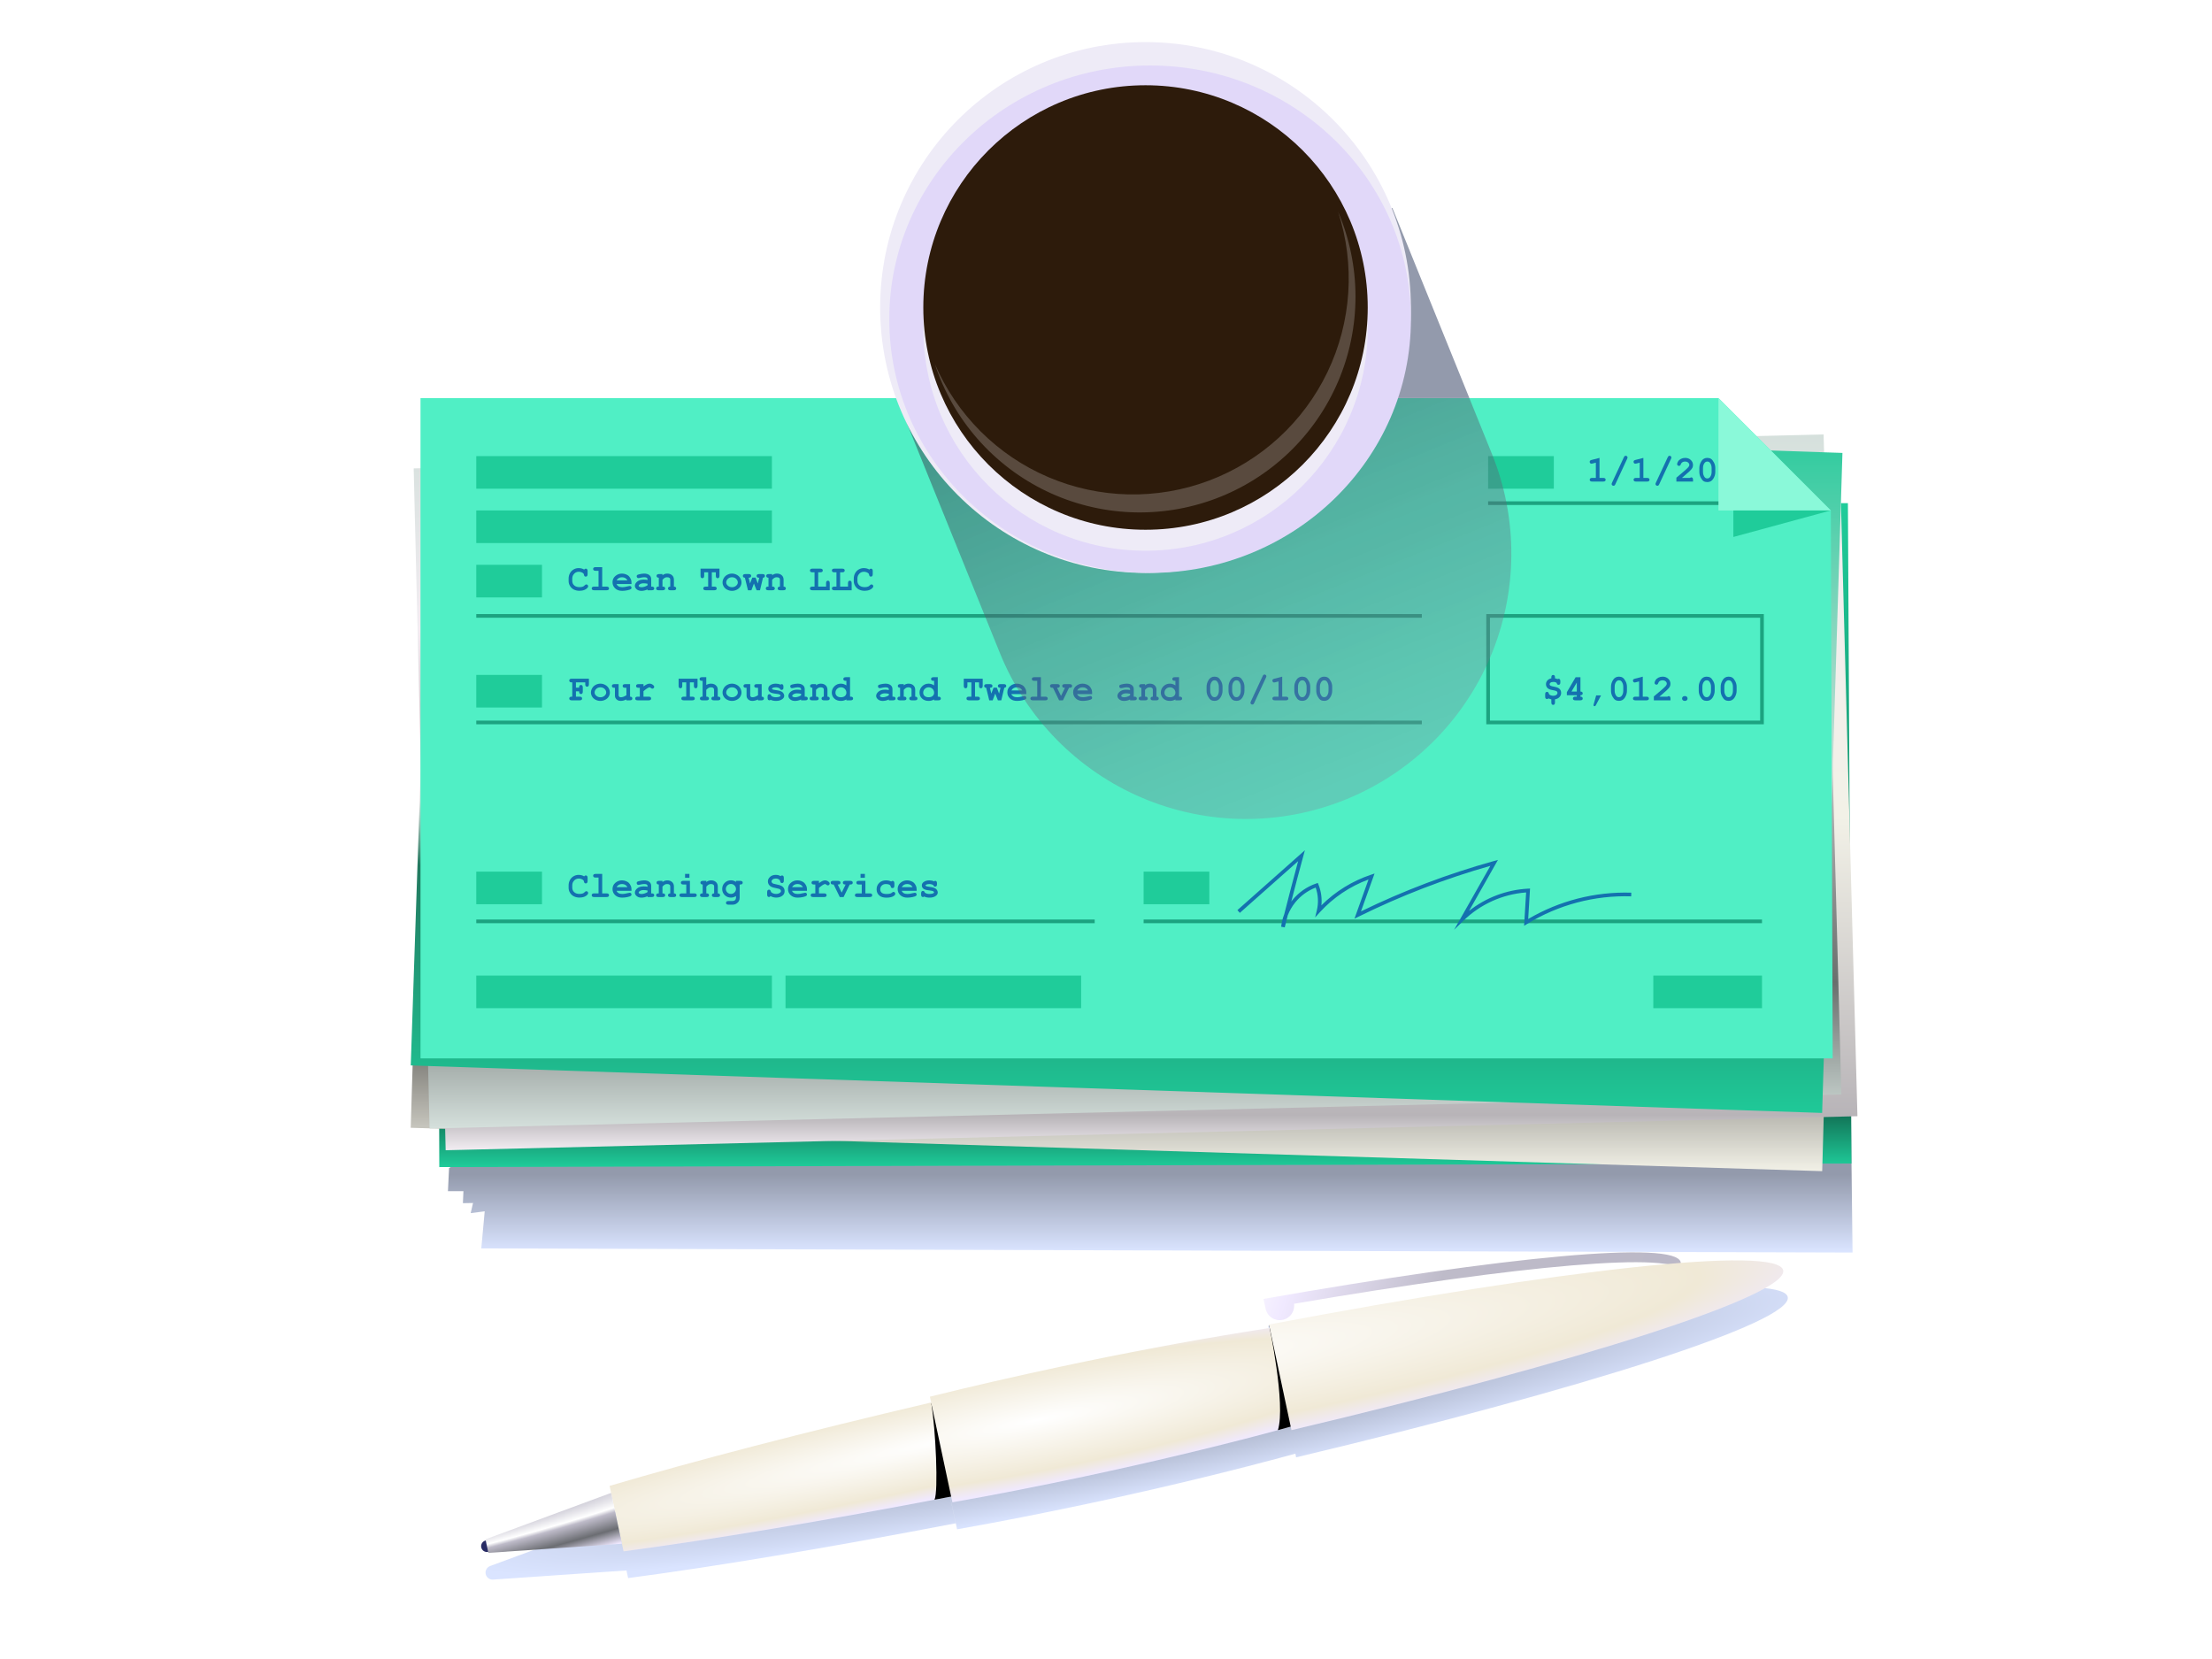 <svg width="800" height="600" viewBox="0 0 800 600" fill="none" xmlns="http://www.w3.org/2000/svg">
<rect width="800" height="600" fill="white"/>
<path d="M176.113 561.308C177.277 561.308 178.221 560.364 178.221 559.199C178.221 558.035 177.277 557.09 176.113 557.09C174.948 557.09 174.004 558.035 174.004 559.199C174.004 560.364 174.948 561.308 176.113 561.308Z" fill="#282B65"/>
<path d="M607.848 456.51C606.137 448.486 544.377 454.401 456.956 469.774L457.712 473.302C457.99 474.627 458.771 475.792 459.891 476.552C461.01 477.312 462.381 477.608 463.714 477.377C465.048 477.147 466.24 476.408 467.04 475.317C467.84 474.225 468.185 472.866 468.003 471.525C549.947 457.518 606.959 452.372 608.577 460.078L607.848 456.51Z" fill="url(#paint0_linear)"/>
<path style="mix-blend-mode:multiply" d="M162.417 422.453L162 430.808H167.608L167.412 435.145L171.077 435.079L170.229 438.751L175.303 438.086L174.064 451.523L670 453L667.092 207.477L500.341 206L162.417 422.453Z" fill="url(#paint1_linear)"/>
<path d="M669.608 420.791L158.872 422.091L158.262 183.274L668.321 181.974L669.608 420.791Z" fill="url(#paint2_linear)"/>
<path d="M659.025 423.563L148.542 407.885L155.862 169.175L665.682 184.839L659.025 423.563Z" fill="url(#paint3_linear)"/>
<path d="M671.769 403.694L161.18 416.002L155.424 177.252L665.337 164.957L671.769 403.694Z" fill="url(#paint4_linear)"/>
<path d="M665.961 395.841L155.371 408.15L149.616 169.4L659.529 157.118L665.961 395.841Z" fill="url(#paint5_linear)"/>
<path d="M658.998 402.513L148.555 385.323L156.578 146.639L666.345 163.803L658.998 402.513Z" fill="url(#paint6_linear)"/>
<path d="M662.818 382.79H152.083V143.973H621.508L662.141 184.614L662.818 382.79Z" fill="#50EFC5"/>
<path fill-rule="evenodd" clip-rule="evenodd" d="M514.22 223.411H172.253V222.084H514.22V223.411Z" fill="#1CA380"/>
<path fill-rule="evenodd" clip-rule="evenodd" d="M637.249 182.638H538.197V181.311H637.249V182.638Z" fill="#1CA380"/>
<path fill-rule="evenodd" clip-rule="evenodd" d="M514.22 261.942H172.253V260.616H514.22V261.942Z" fill="#1CA380"/>
<path fill-rule="evenodd" clip-rule="evenodd" d="M537.534 222.084H637.912V261.942H537.534V222.084ZM538.86 223.411V260.616H636.586V223.411H538.86Z" fill="#1CA380"/>
<path fill-rule="evenodd" clip-rule="evenodd" d="M637.249 333.886H413.604V332.559H637.249V333.886Z" fill="#1CA380"/>
<path fill-rule="evenodd" clip-rule="evenodd" d="M395.912 333.886H172.253V332.559H395.912V333.886Z" fill="#1CA380"/>
<path d="M279.169 164.957H172.253V176.748H279.169V164.957Z" fill="#1FCC9A"/>
<path d="M279.169 184.614H172.253V196.406H279.169V184.614Z" fill="#1FCC9A"/>
<path d="M279.169 352.827H172.253V364.618H279.169V352.827Z" fill="#1FCC9A"/>
<path d="M391.005 352.827H284.089V364.618H391.005V352.827Z" fill="#1FCC9A"/>
<path d="M637.249 352.827H597.941V364.618H637.249V352.827Z" fill="#1FCC9A"/>
<path d="M196.018 204.271H172.253V216.063H196.018V204.271Z" fill="#1FCC9A"/>
<path d="M561.962 164.957H538.197V176.748H561.962V164.957Z" fill="#1FCC9A"/>
<path d="M437.369 315.237H413.604V327.028H437.369V315.237Z" fill="#1FCC9A"/>
<path d="M196.018 244.089H172.253V255.881H196.018V244.089Z" fill="#1FCC9A"/>
<path d="M196.018 315.237H172.253V327.028H196.018V315.237Z" fill="#1FCC9A"/>
<path d="M211.272 205.993C211.354 205.882 211.442 205.798 211.536 205.742C211.635 205.686 211.741 205.658 211.852 205.658C212.046 205.658 212.203 205.725 212.323 205.858C212.448 205.991 212.51 206.217 212.51 206.535V207.658C212.51 207.976 212.448 208.204 212.323 208.341C212.203 208.475 212.046 208.541 211.852 208.541C211.676 208.541 211.534 208.492 211.427 208.393C211.319 208.294 211.24 208.109 211.188 207.838C211.158 207.658 211.098 207.518 211.008 207.419C210.831 207.225 210.584 207.071 210.266 206.955C209.952 206.838 209.636 206.78 209.318 206.78C208.922 206.78 208.559 206.866 208.228 207.038C207.897 207.21 207.604 207.49 207.351 207.877C207.097 208.264 206.97 208.724 206.97 209.257V210.115C206.97 210.752 207.2 211.283 207.66 211.709C208.125 212.134 208.767 212.347 209.589 212.347C210.079 212.347 210.494 212.281 210.833 212.147C211.031 212.07 211.242 211.917 211.465 211.689C211.603 211.552 211.711 211.464 211.788 211.425C211.865 211.382 211.953 211.36 212.052 211.36C212.229 211.36 212.383 211.427 212.517 211.56C212.65 211.694 212.717 211.851 212.717 212.031C212.717 212.212 212.626 212.405 212.446 212.612C212.183 212.913 211.846 213.149 211.433 213.321C210.879 213.554 210.266 213.67 209.595 213.67C208.813 213.67 208.107 213.508 207.48 213.186C206.972 212.928 206.54 212.521 206.183 211.967C205.826 211.408 205.648 210.799 205.648 210.141V209.245C205.648 208.556 205.807 207.916 206.125 207.322C206.448 206.724 206.893 206.264 207.46 205.942C208.028 205.619 208.63 205.458 209.266 205.458C209.649 205.458 210.006 205.503 210.337 205.593C210.672 205.679 210.984 205.813 211.272 205.993Z" fill="#1471AF"/>
<path d="M217.792 205.11V212.154H219.379C219.697 212.154 219.923 212.216 220.056 212.341C220.194 212.461 220.263 212.62 220.263 212.818C220.263 213.012 220.194 213.171 220.056 213.295C219.923 213.416 219.697 213.476 219.379 213.476H214.884C214.566 213.476 214.338 213.416 214.2 213.295C214.067 213.171 214 213.01 214 212.812C214 212.618 214.067 212.461 214.2 212.341C214.338 212.216 214.566 212.154 214.884 212.154H216.47V206.432H215.406C215.092 206.432 214.867 206.372 214.729 206.251C214.591 206.127 214.523 205.965 214.523 205.768C214.523 205.574 214.589 205.417 214.722 205.297C214.86 205.172 215.088 205.11 215.406 205.11H217.792Z" fill="#1471AF"/>
<path d="M228.383 211.218H222.959C223.096 211.562 223.339 211.84 223.687 212.051C224.04 212.261 224.515 212.367 225.113 212.367C225.603 212.367 226.254 212.261 227.067 212.051C227.402 211.965 227.634 211.922 227.763 211.922C227.94 211.922 228.088 211.984 228.208 212.109C228.329 212.233 228.389 212.39 228.389 212.579C228.389 212.751 228.325 212.898 228.196 213.018C228.024 213.177 227.604 213.33 226.938 213.476C226.271 213.618 225.631 213.689 225.016 213.689C223.958 213.689 223.111 213.39 222.475 212.792C221.843 212.195 221.527 211.459 221.527 210.586C221.527 209.657 221.869 208.903 222.552 208.322C223.24 207.737 224.031 207.445 224.926 207.445C225.463 207.445 225.955 207.539 226.403 207.729C226.854 207.918 227.189 208.122 227.409 208.341C227.718 208.66 227.974 209.053 228.176 209.522C228.314 209.849 228.383 210.227 228.383 210.657V211.218ZM226.919 209.896C226.716 209.518 226.452 209.236 226.125 209.051C225.798 208.862 225.409 208.767 224.958 208.767C224.511 208.767 224.124 208.862 223.797 209.051C223.47 209.236 223.204 209.518 222.997 209.896H226.919Z" fill="#1471AF"/>
<path d="M234.187 213.476V213.166C233.856 213.343 233.491 213.474 233.091 213.56C232.691 213.65 232.328 213.695 232.001 213.695C231.291 213.695 230.715 213.508 230.272 213.134C229.829 212.756 229.608 212.339 229.608 211.883C229.608 211.328 229.89 210.814 230.453 210.341C231.02 209.864 231.803 209.625 232.801 209.625C233.2 209.625 233.663 209.668 234.187 209.754V209.438C234.187 209.24 234.101 209.079 233.929 208.954C233.762 208.83 233.439 208.767 232.962 208.767C232.571 208.767 232.063 208.845 231.44 208.999C231.208 209.055 231.027 209.083 230.898 209.083C230.722 209.083 230.571 209.021 230.446 208.896C230.326 208.767 230.266 208.604 230.266 208.406C230.266 208.294 230.287 208.197 230.33 208.116C230.373 208.034 230.434 207.969 230.511 207.922C230.588 207.871 230.75 207.81 230.995 207.742C231.321 207.651 231.655 207.58 231.994 207.529C232.334 207.473 232.641 207.445 232.917 207.445C233.738 207.445 234.374 207.623 234.826 207.98C235.281 208.333 235.509 208.817 235.509 209.432V212.154H235.735C236.053 212.154 236.279 212.216 236.412 212.341C236.55 212.461 236.619 212.62 236.619 212.818C236.619 213.012 236.55 213.171 236.412 213.295C236.279 213.416 236.053 213.476 235.735 213.476H234.187ZM234.187 211.109C233.658 211.006 233.17 210.954 232.723 210.954C232.186 210.954 231.723 211.085 231.336 211.347C231.096 211.515 230.975 211.685 230.975 211.857C230.975 211.982 231.033 212.083 231.149 212.16C231.364 212.302 231.659 212.373 232.033 212.373C232.351 212.373 232.71 212.311 233.11 212.186C233.514 212.061 233.873 211.891 234.187 211.676V211.109Z" fill="#1471AF"/>
<path d="M239.592 207.619V208.064C239.833 207.858 240.097 207.703 240.385 207.6C240.678 207.496 240.994 207.445 241.333 207.445C242.116 207.445 242.735 207.688 243.191 208.174C243.552 208.561 243.733 209.068 243.733 209.696V212.154C244.012 212.154 244.218 212.216 244.352 212.341C244.485 212.461 244.552 212.62 244.552 212.818C244.552 213.012 244.483 213.171 244.345 213.295C244.212 213.416 243.986 213.476 243.668 213.476H242.475C242.157 213.476 241.929 213.416 241.791 213.295C241.658 213.171 241.591 213.01 241.591 212.812C241.591 212.618 241.658 212.461 241.791 212.341C241.925 212.216 242.131 212.154 242.41 212.154V209.657C242.41 209.369 242.333 209.159 242.178 209.025C241.976 208.853 241.673 208.767 241.269 208.767C240.964 208.767 240.695 208.827 240.463 208.948C240.235 209.064 239.944 209.313 239.592 209.696V212.154C239.932 212.154 240.151 212.186 240.25 212.25C240.46 212.379 240.566 212.569 240.566 212.818C240.566 213.012 240.497 213.171 240.359 213.295C240.226 213.416 240 213.476 239.682 213.476H238.179C237.861 213.476 237.633 213.416 237.496 213.295C237.363 213.171 237.296 213.01 237.296 212.812C237.296 212.571 237.399 212.384 237.605 212.25C237.709 212.186 237.93 212.154 238.27 212.154V208.941C237.99 208.941 237.784 208.879 237.651 208.754C237.517 208.63 237.451 208.47 237.451 208.277C237.451 208.083 237.517 207.926 237.651 207.806C237.788 207.681 238.016 207.619 238.334 207.619H239.592Z" fill="#1471AF"/>
<path d="M257.438 206.98V212.154H258.328C258.646 212.154 258.872 212.216 259.005 212.341C259.143 212.461 259.211 212.62 259.211 212.818C259.211 213.012 259.143 213.171 259.005 213.295C258.872 213.416 258.646 213.476 258.328 213.476H255.232C254.914 213.476 254.686 213.416 254.548 213.295C254.415 213.171 254.348 213.01 254.348 212.812C254.348 212.618 254.415 212.461 254.548 212.341C254.686 212.216 254.914 212.154 255.232 212.154H256.116V206.98H254.684V208.232C254.684 208.55 254.622 208.778 254.497 208.916C254.376 209.049 254.217 209.115 254.02 209.115C253.826 209.115 253.667 209.049 253.542 208.916C253.422 208.778 253.362 208.55 253.362 208.232V205.652L260.211 205.658V208.232C260.211 208.55 260.149 208.778 260.024 208.916C259.904 209.049 259.745 209.115 259.547 209.115C259.353 209.115 259.194 209.049 259.07 208.916C258.949 208.778 258.889 208.55 258.889 208.232V206.98H257.438Z" fill="#1471AF"/>
<path d="M268.163 210.657C268.163 211.165 268.022 211.657 267.738 212.134C267.458 212.607 267.039 212.986 266.48 213.27C265.925 213.549 265.345 213.689 264.739 213.689C264.137 213.689 263.561 213.551 263.01 213.276C262.46 212.997 262.041 212.618 261.753 212.141C261.464 211.663 261.32 211.165 261.32 210.644C261.32 210.115 261.467 209.597 261.759 209.09C262.051 208.578 262.471 208.176 263.017 207.883C263.567 207.591 264.141 207.445 264.739 207.445C265.341 207.445 265.919 207.595 266.474 207.896C267.033 208.193 267.454 208.595 267.738 209.103C268.022 209.606 268.163 210.124 268.163 210.657ZM266.841 210.664C266.841 210.238 266.689 209.847 266.383 209.49C265.966 209.008 265.418 208.767 264.739 208.767C264.141 208.767 263.642 208.959 263.242 209.341C262.843 209.724 262.643 210.167 262.643 210.67C262.643 211.083 262.845 211.47 263.249 211.831C263.653 212.188 264.15 212.367 264.739 212.367C265.332 212.367 265.831 212.188 266.235 211.831C266.639 211.47 266.841 211.081 266.841 210.664Z" fill="#1471AF"/>
<path d="M272.672 211.038L271.756 213.476H270.511L269.402 208.941C269.161 208.928 268.978 208.862 268.854 208.741C268.733 208.617 268.673 208.462 268.673 208.277C268.673 208.083 268.74 207.926 268.873 207.806C269.01 207.681 269.238 207.619 269.557 207.619H270.788C271.107 207.619 271.332 207.681 271.466 207.806C271.603 207.926 271.672 208.086 271.672 208.283C271.672 208.481 271.595 208.649 271.44 208.787C271.324 208.89 271.096 208.941 270.756 208.941L271.259 211.038L272.078 208.89H273.252L274.078 211.038L274.594 208.941C274.267 208.941 274.052 208.909 273.949 208.845C273.742 208.711 273.639 208.522 273.639 208.277C273.639 208.083 273.706 207.926 273.839 207.806C273.977 207.681 274.205 207.619 274.523 207.619H275.767C276.086 207.619 276.311 207.681 276.445 207.806C276.582 207.926 276.651 208.086 276.651 208.283C276.651 208.46 276.591 208.61 276.47 208.735C276.354 208.855 276.18 208.924 275.948 208.941L274.865 213.476H273.639L272.672 211.038Z" fill="#1471AF"/>
<path d="M279.257 207.619V208.064C279.497 207.858 279.762 207.703 280.05 207.6C280.342 207.496 280.658 207.445 280.998 207.445C281.781 207.445 282.4 207.688 282.855 208.174C283.217 208.561 283.397 209.068 283.397 209.696V212.154C283.677 212.154 283.883 212.216 284.016 212.341C284.15 212.461 284.216 212.62 284.216 212.818C284.216 213.012 284.148 213.171 284.01 213.295C283.877 213.416 283.651 213.476 283.333 213.476H282.14C281.821 213.476 281.594 213.416 281.456 213.295C281.323 213.171 281.256 213.01 281.256 212.812C281.256 212.618 281.323 212.461 281.456 212.341C281.589 212.216 281.796 212.154 282.075 212.154V209.657C282.075 209.369 281.998 209.159 281.843 209.025C281.641 208.853 281.338 208.767 280.934 208.767C280.628 208.767 280.36 208.827 280.127 208.948C279.899 209.064 279.609 209.313 279.257 209.696V212.154C279.596 212.154 279.816 212.186 279.914 212.25C280.125 212.379 280.231 212.569 280.231 212.818C280.231 213.012 280.162 213.171 280.024 213.295C279.891 213.416 279.665 213.476 279.347 213.476H277.844C277.526 213.476 277.298 213.416 277.161 213.295C277.027 213.171 276.961 213.01 276.961 212.812C276.961 212.571 277.064 212.384 277.27 212.25C277.373 212.186 277.595 212.154 277.934 212.154V208.941C277.655 208.941 277.449 208.879 277.315 208.754C277.182 208.63 277.115 208.47 277.115 208.277C277.115 208.083 277.182 207.926 277.315 207.806C277.453 207.681 277.681 207.619 277.999 207.619H279.257Z" fill="#1471AF"/>
<path d="M295.909 206.98V212.154H298.76V210.902C298.76 210.584 298.82 210.358 298.941 210.225C299.065 210.087 299.227 210.019 299.424 210.019C299.618 210.019 299.775 210.087 299.895 210.225C300.02 210.358 300.082 210.584 300.082 210.902V213.476H293.82C293.502 213.476 293.274 213.416 293.136 213.295C293.003 213.171 292.936 213.01 292.936 212.812C292.936 212.618 293.003 212.461 293.136 212.341C293.274 212.216 293.502 212.154 293.82 212.154H294.587V206.98H293.82C293.502 206.98 293.274 206.92 293.136 206.8C293.003 206.675 292.936 206.514 292.936 206.316C292.936 206.118 293.003 205.959 293.136 205.839C293.274 205.714 293.502 205.652 293.82 205.652L296.683 205.658C297.002 205.658 297.227 205.718 297.361 205.839C297.498 205.959 297.567 206.118 297.567 206.316C297.567 206.514 297.498 206.675 297.361 206.8C297.227 206.92 297.002 206.98 296.683 206.98H295.909Z" fill="#1471AF"/>
<path d="M303.842 206.98V212.154H306.693V210.902C306.693 210.584 306.753 210.358 306.874 210.225C306.998 210.087 307.16 210.019 307.357 210.019C307.551 210.019 307.708 210.087 307.828 210.225C307.953 210.358 308.015 210.584 308.015 210.902V213.476H301.753C301.434 213.476 301.207 213.416 301.069 213.295C300.936 213.171 300.869 213.01 300.869 212.812C300.869 212.618 300.936 212.461 301.069 212.341C301.207 212.216 301.434 212.154 301.753 212.154H302.52V206.98H301.753C301.434 206.98 301.207 206.92 301.069 206.8C300.936 206.675 300.869 206.514 300.869 206.316C300.869 206.118 300.936 205.959 301.069 205.839C301.207 205.714 301.434 205.652 301.753 205.652L304.616 205.658C304.934 205.658 305.16 205.718 305.293 205.839C305.431 205.959 305.5 206.118 305.5 206.316C305.5 206.514 305.431 206.675 305.293 206.8C305.16 206.92 304.934 206.98 304.616 206.98H303.842Z" fill="#1471AF"/>
<path d="M314.4 205.993C314.482 205.882 314.57 205.798 314.665 205.742C314.764 205.686 314.869 205.658 314.981 205.658C315.174 205.658 315.331 205.725 315.452 205.858C315.576 205.991 315.639 206.217 315.639 206.535V207.658C315.639 207.976 315.576 208.204 315.452 208.341C315.331 208.475 315.174 208.541 314.981 208.541C314.804 208.541 314.663 208.492 314.555 208.393C314.448 208.294 314.368 208.109 314.316 207.838C314.286 207.658 314.226 207.518 314.136 207.419C313.96 207.225 313.712 207.071 313.394 206.955C313.08 206.838 312.764 206.78 312.446 206.78C312.05 206.78 311.687 206.866 311.356 207.038C311.025 207.21 310.733 207.49 310.479 207.877C310.225 208.264 310.098 208.724 310.098 209.257V210.115C310.098 210.752 310.328 211.283 310.788 211.709C311.253 212.134 311.896 212.347 312.717 212.347C313.207 212.347 313.622 212.281 313.962 212.147C314.159 212.07 314.37 211.917 314.594 211.689C314.731 211.552 314.839 211.464 314.916 211.425C314.994 211.382 315.082 211.36 315.181 211.36C315.357 211.36 315.512 211.427 315.645 211.56C315.778 211.694 315.845 211.851 315.845 212.031C315.845 212.212 315.755 212.405 315.574 212.612C315.312 212.913 314.974 213.149 314.561 213.321C314.007 213.554 313.394 213.67 312.723 213.67C311.941 213.67 311.236 213.508 310.608 213.186C310.101 212.928 309.668 212.521 309.312 211.967C308.955 211.408 308.776 210.799 308.776 210.141V209.245C308.776 208.556 308.935 207.916 309.253 207.322C309.576 206.724 310.021 206.264 310.589 205.942C311.156 205.619 311.758 205.458 312.394 205.458C312.777 205.458 313.134 205.503 313.465 205.593C313.8 205.679 314.112 205.813 314.4 205.993Z" fill="#1471AF"/>
<path d="M211.272 316.946C211.354 316.834 211.442 316.75 211.536 316.694C211.635 316.638 211.741 316.61 211.852 316.61C212.046 316.61 212.203 316.677 212.323 316.81C212.448 316.944 212.51 317.169 212.51 317.488V318.61C212.51 318.928 212.448 319.156 212.323 319.294C212.203 319.427 212.046 319.494 211.852 319.494C211.676 319.494 211.534 319.444 211.427 319.345C211.319 319.247 211.24 319.062 211.188 318.791C211.158 318.61 211.098 318.47 211.008 318.371C210.831 318.178 210.584 318.023 210.266 317.907C209.952 317.791 209.636 317.733 209.318 317.733C208.922 317.733 208.559 317.819 208.228 317.991C207.897 318.163 207.604 318.442 207.351 318.829C207.097 319.216 206.97 319.677 206.97 320.21V321.068C206.97 321.704 207.2 322.235 207.66 322.661C208.125 323.087 208.767 323.3 209.589 323.3C210.079 323.3 210.494 323.233 210.833 323.1C211.031 323.022 211.242 322.87 211.465 322.642C211.603 322.504 211.711 322.416 211.788 322.377C211.865 322.334 211.953 322.313 212.052 322.313C212.229 322.313 212.383 322.379 212.517 322.513C212.65 322.646 212.717 322.803 212.717 322.984C212.717 323.164 212.626 323.358 212.446 323.564C212.183 323.865 211.846 324.102 211.433 324.274C210.879 324.506 210.266 324.622 209.595 324.622C208.813 324.622 208.107 324.461 207.48 324.138C206.972 323.88 206.54 323.474 206.183 322.919C205.826 322.36 205.648 321.752 205.648 321.094V320.197C205.648 319.509 205.807 318.868 206.125 318.275C206.448 317.677 206.893 317.217 207.46 316.894C208.028 316.572 208.63 316.41 209.266 316.41C209.649 316.41 210.006 316.456 210.337 316.546C210.672 316.632 210.984 316.765 211.272 316.946Z" fill="#1471AF"/>
<path d="M217.792 316.062V323.106H219.379C219.697 323.106 219.923 323.169 220.056 323.293C220.194 323.414 220.263 323.573 220.263 323.771C220.263 323.964 220.194 324.123 220.056 324.248C219.923 324.368 219.697 324.429 219.379 324.429H214.884C214.566 324.429 214.338 324.368 214.2 324.248C214.067 324.123 214 323.962 214 323.764C214 323.571 214.067 323.414 214.2 323.293C214.338 323.169 214.566 323.106 214.884 323.106H216.47V317.384H215.406C215.092 317.384 214.867 317.324 214.729 317.204C214.591 317.079 214.523 316.918 214.523 316.72C214.523 316.527 214.589 316.37 214.722 316.249C214.86 316.124 215.088 316.062 215.406 316.062H217.792Z" fill="#1471AF"/>
<path d="M228.383 322.171H222.959C223.096 322.515 223.339 322.792 223.687 323.003C224.04 323.214 224.515 323.319 225.113 323.319C225.603 323.319 226.254 323.214 227.067 323.003C227.402 322.917 227.634 322.874 227.763 322.874C227.94 322.874 228.088 322.936 228.208 323.061C228.329 323.186 228.389 323.343 228.389 323.532C228.389 323.704 228.325 323.85 228.196 323.971C228.024 324.13 227.604 324.282 226.938 324.429C226.271 324.57 225.631 324.641 225.016 324.641C223.958 324.641 223.111 324.343 222.475 323.745C221.843 323.147 221.527 322.412 221.527 321.539C221.527 320.61 221.869 319.855 222.552 319.275C223.24 318.69 224.031 318.397 224.926 318.397C225.463 318.397 225.955 318.492 226.403 318.681C226.854 318.87 227.189 319.075 227.409 319.294C227.718 319.612 227.974 320.006 228.176 320.474C228.314 320.801 228.383 321.18 228.383 321.61V322.171ZM226.919 320.848C226.716 320.47 226.452 320.188 226.125 320.003C225.798 319.814 225.409 319.72 224.958 319.72C224.511 319.72 224.124 319.814 223.797 320.003C223.47 320.188 223.204 320.47 222.997 320.848H226.919Z" fill="#1471AF"/>
<path d="M234.187 324.429V324.119C233.856 324.295 233.491 324.426 233.091 324.512C232.691 324.603 232.328 324.648 232.001 324.648C231.291 324.648 230.715 324.461 230.272 324.087C229.829 323.708 229.608 323.291 229.608 322.835C229.608 322.28 229.89 321.767 230.453 321.294C231.02 320.816 231.803 320.578 232.801 320.578C233.2 320.578 233.663 320.621 234.187 320.707V320.39C234.187 320.193 234.101 320.031 233.929 319.907C233.762 319.782 233.439 319.72 232.962 319.72C232.571 319.72 232.063 319.797 231.44 319.952C231.208 320.008 231.027 320.036 230.898 320.036C230.722 320.036 230.571 319.973 230.446 319.849C230.326 319.72 230.266 319.556 230.266 319.358C230.266 319.247 230.287 319.15 230.33 319.068C230.373 318.986 230.434 318.922 230.511 318.875C230.588 318.823 230.75 318.763 230.995 318.694C231.321 318.604 231.655 318.533 231.994 318.481C232.334 318.425 232.641 318.397 232.917 318.397C233.738 318.397 234.374 318.576 234.826 318.933C235.281 319.285 235.509 319.769 235.509 320.384V323.106H235.735C236.053 323.106 236.279 323.169 236.412 323.293C236.55 323.414 236.619 323.573 236.619 323.771C236.619 323.964 236.55 324.123 236.412 324.248C236.279 324.368 236.053 324.429 235.735 324.429H234.187ZM234.187 322.061C233.658 321.958 233.17 321.906 232.723 321.906C232.186 321.906 231.723 322.038 231.336 322.3C231.096 322.468 230.975 322.637 230.975 322.809C230.975 322.934 231.033 323.035 231.149 323.113C231.364 323.255 231.659 323.325 232.033 323.325C232.351 323.325 232.71 323.263 233.11 323.138C233.514 323.014 233.873 322.844 234.187 322.629V322.061Z" fill="#1471AF"/>
<path d="M239.592 318.571V319.016C239.833 318.81 240.097 318.655 240.385 318.552C240.678 318.449 240.994 318.397 241.333 318.397C242.116 318.397 242.735 318.64 243.191 319.126C243.552 319.513 243.733 320.021 243.733 320.648V323.106C244.012 323.106 244.218 323.169 244.352 323.293C244.485 323.414 244.552 323.573 244.552 323.771C244.552 323.964 244.483 324.123 244.345 324.248C244.212 324.368 243.986 324.429 243.668 324.429H242.475C242.157 324.429 241.929 324.368 241.791 324.248C241.658 324.123 241.591 323.962 241.591 323.764C241.591 323.571 241.658 323.414 241.791 323.293C241.925 323.169 242.131 323.106 242.41 323.106V320.61C242.41 320.322 242.333 320.111 242.178 319.978C241.976 319.806 241.673 319.72 241.269 319.72C240.964 319.72 240.695 319.78 240.463 319.9C240.235 320.016 239.944 320.266 239.592 320.648V323.106C239.932 323.106 240.151 323.138 240.25 323.203C240.46 323.332 240.566 323.521 240.566 323.771C240.566 323.964 240.497 324.123 240.359 324.248C240.226 324.368 240 324.429 239.682 324.429H238.179C237.861 324.429 237.633 324.368 237.496 324.248C237.363 324.123 237.296 323.962 237.296 323.764C237.296 323.523 237.399 323.336 237.605 323.203C237.709 323.138 237.93 323.106 238.27 323.106V319.894C237.99 319.894 237.784 319.831 237.651 319.707C237.517 319.582 237.451 319.423 237.451 319.229C237.451 319.036 237.517 318.879 237.651 318.758C237.788 318.634 238.016 318.571 238.334 318.571H239.592Z" fill="#1471AF"/>
<path d="M249.337 316.062V317.462H247.763V316.062H249.337ZM249.518 318.571V323.106H251.104C251.423 323.106 251.648 323.169 251.782 323.293C251.919 323.414 251.988 323.573 251.988 323.771C251.988 323.964 251.919 324.123 251.782 324.248C251.648 324.368 251.423 324.429 251.104 324.429H246.609C246.291 324.429 246.063 324.368 245.925 324.248C245.792 324.123 245.725 323.962 245.725 323.764C245.725 323.571 245.792 323.414 245.925 323.293C246.063 323.169 246.291 323.106 246.609 323.106H248.196V319.894H247.131C246.818 319.894 246.592 319.834 246.454 319.713C246.317 319.588 246.248 319.427 246.248 319.229C246.248 319.036 246.314 318.879 246.448 318.758C246.585 318.634 246.813 318.571 247.131 318.571H249.518Z" fill="#1471AF"/>
<path d="M255.458 318.571V319.016C255.699 318.81 255.963 318.655 256.251 318.552C256.543 318.449 256.86 318.397 257.199 318.397C257.982 318.397 258.601 318.64 259.057 319.126C259.418 319.513 259.598 320.021 259.598 320.648V323.106C259.878 323.106 260.084 323.169 260.218 323.293C260.351 323.414 260.418 323.573 260.418 323.771C260.418 323.964 260.349 324.123 260.211 324.248C260.078 324.368 259.852 324.429 259.534 324.429H258.341C258.023 324.429 257.795 324.368 257.657 324.248C257.524 324.123 257.457 323.962 257.457 323.764C257.457 323.571 257.524 323.414 257.657 323.293C257.79 323.169 257.997 323.106 258.276 323.106V320.61C258.276 320.322 258.199 320.111 258.044 319.978C257.842 319.806 257.539 319.72 257.135 319.72C256.829 319.72 256.561 319.78 256.328 319.9C256.101 320.016 255.81 320.266 255.458 320.648V323.106C255.797 323.106 256.017 323.138 256.116 323.203C256.326 323.332 256.432 323.521 256.432 323.771C256.432 323.964 256.363 324.123 256.225 324.248C256.092 324.368 255.866 324.429 255.548 324.429H254.045C253.727 324.429 253.499 324.368 253.362 324.248C253.228 324.123 253.162 323.962 253.162 323.764C253.162 323.523 253.265 323.336 253.471 323.203C253.575 323.138 253.796 323.106 254.136 323.106V319.894C253.856 319.894 253.65 319.831 253.516 319.707C253.383 319.582 253.317 319.423 253.317 319.229C253.317 319.036 253.383 318.879 253.516 318.758C253.654 318.634 253.882 318.571 254.2 318.571H255.458Z" fill="#1471AF"/>
<path d="M266.183 318.965V318.571H267.731C268.049 318.571 268.275 318.634 268.408 318.758C268.546 318.879 268.615 319.038 268.615 319.236C268.615 319.429 268.546 319.588 268.408 319.713C268.275 319.834 268.049 319.894 267.731 319.894H267.506V324.706C267.506 325.17 267.407 325.575 267.209 325.919C267.015 326.267 266.717 326.566 266.312 326.815C265.908 327.065 265.452 327.189 264.945 327.189H263.449C263.131 327.189 262.903 327.127 262.765 327.002C262.632 326.882 262.565 326.725 262.565 326.531C262.565 326.334 262.632 326.172 262.765 326.048C262.903 325.927 263.131 325.867 263.449 325.867H264.906C265.311 325.867 265.624 325.757 265.848 325.538C266.072 325.319 266.183 325.041 266.183 324.706V324.061C265.891 324.25 265.592 324.392 265.287 324.487C264.986 324.581 264.676 324.629 264.358 324.629C263.46 324.629 262.707 324.33 262.101 323.732C261.495 323.13 261.191 322.388 261.191 321.506C261.191 320.621 261.495 319.879 262.101 319.281C262.707 318.679 263.46 318.378 264.358 318.378C264.694 318.378 265.012 318.427 265.313 318.526C265.618 318.621 265.908 318.767 266.183 318.965ZM266.177 321.5C266.177 321.014 265.996 320.593 265.635 320.236C265.278 319.879 264.848 319.7 264.345 319.7C263.842 319.7 263.41 319.879 263.049 320.236C262.692 320.593 262.514 321.014 262.514 321.5C262.514 321.99 262.692 322.414 263.049 322.771C263.41 323.123 263.842 323.3 264.345 323.3C264.848 323.3 265.278 323.123 265.635 322.771C265.996 322.414 266.177 321.99 266.177 321.5Z" fill="#1471AF"/>
<path d="M278.663 324.093C278.547 324.231 278.453 324.319 278.379 324.358C278.311 324.396 278.225 324.416 278.122 324.416C277.919 324.416 277.756 324.349 277.631 324.216C277.511 324.078 277.451 323.852 277.451 323.538V322.648C277.451 322.33 277.511 322.104 277.631 321.971C277.756 321.833 277.919 321.764 278.122 321.764C278.276 321.764 278.405 321.805 278.508 321.887C278.616 321.969 278.698 322.106 278.754 322.3C278.809 322.489 278.868 322.618 278.928 322.687C279.052 322.82 279.274 322.956 279.592 323.093C279.91 323.231 280.258 323.3 280.637 323.3C281.226 323.3 281.71 323.162 282.088 322.887C282.329 322.719 282.449 322.513 282.449 322.268C282.449 322.104 282.391 321.952 282.275 321.81C282.159 321.663 281.97 321.543 281.707 321.448C281.535 321.384 281.151 321.296 280.553 321.184C279.831 321.051 279.285 320.889 278.915 320.7C278.545 320.511 278.253 320.244 278.038 319.9C277.823 319.556 277.715 319.184 277.715 318.784C277.715 318.152 277.98 317.599 278.508 317.126C279.037 316.649 279.725 316.41 280.572 316.41C280.912 316.41 281.226 316.449 281.514 316.527C281.806 316.6 282.071 316.714 282.307 316.868C282.479 316.701 282.651 316.617 282.823 316.617C283.017 316.617 283.174 316.686 283.294 316.823C283.419 316.957 283.481 317.18 283.481 317.494V318.488C283.481 318.806 283.419 319.034 283.294 319.171C283.174 319.305 283.017 319.371 282.823 319.371C282.66 319.371 282.518 319.322 282.398 319.223C282.303 319.15 282.232 319.004 282.185 318.784C282.137 318.565 282.077 318.408 282.004 318.313C281.879 318.15 281.692 318.012 281.443 317.901C281.194 317.789 280.906 317.733 280.579 317.733C280.102 317.733 279.723 317.845 279.444 318.068C279.168 318.288 279.031 318.518 279.031 318.758C279.031 318.922 279.087 319.081 279.199 319.236C279.315 319.386 279.482 319.505 279.702 319.591C279.848 319.651 280.258 319.748 280.934 319.881C281.613 320.014 282.133 320.16 282.494 320.32C282.86 320.479 283.163 320.728 283.404 321.068C283.644 321.408 283.765 321.812 283.765 322.28C283.765 322.934 283.535 323.457 283.075 323.848C282.464 324.364 281.686 324.622 280.74 324.622C280.375 324.622 280.018 324.577 279.669 324.487C279.325 324.401 278.99 324.269 278.663 324.093Z" fill="#1471AF"/>
<path d="M291.846 322.171H286.422C286.56 322.515 286.803 322.792 287.151 323.003C287.503 323.214 287.979 323.319 288.576 323.319C289.066 323.319 289.718 323.214 290.53 323.003C290.866 322.917 291.098 322.874 291.227 322.874C291.403 322.874 291.552 322.936 291.672 323.061C291.792 323.186 291.853 323.343 291.853 323.532C291.853 323.704 291.788 323.85 291.659 323.971C291.487 324.13 291.068 324.282 290.401 324.429C289.735 324.57 289.094 324.641 288.479 324.641C287.422 324.641 286.575 324.343 285.938 323.745C285.306 323.147 284.99 322.412 284.99 321.539C284.99 320.61 285.332 319.855 286.016 319.275C286.704 318.69 287.495 318.397 288.389 318.397C288.927 318.397 289.419 318.492 289.866 318.681C290.318 318.87 290.653 319.075 290.872 319.294C291.182 319.612 291.438 320.006 291.64 320.474C291.777 320.801 291.846 321.18 291.846 321.61V322.171ZM290.382 320.848C290.18 320.47 289.916 320.188 289.589 320.003C289.262 319.814 288.873 319.72 288.421 319.72C287.974 319.72 287.587 319.814 287.261 320.003C286.934 320.188 286.667 320.47 286.461 320.848H290.382Z" fill="#1471AF"/>
<path d="M296.187 318.571V319.397C296.741 318.997 297.178 318.731 297.496 318.597C297.818 318.464 298.119 318.397 298.399 318.397C298.829 318.397 299.246 318.556 299.65 318.875C299.925 319.09 300.063 319.309 300.063 319.533C300.063 319.722 299.996 319.883 299.863 320.016C299.734 320.145 299.577 320.21 299.392 320.21C299.229 320.21 299.057 320.128 298.876 319.965C298.696 319.801 298.534 319.72 298.392 319.72C298.208 319.72 297.93 319.836 297.56 320.068C297.195 320.3 296.737 320.648 296.187 321.113V323.106H298.07C298.388 323.106 298.614 323.169 298.747 323.293C298.885 323.414 298.954 323.573 298.954 323.771C298.954 323.964 298.885 324.123 298.747 324.248C298.614 324.368 298.388 324.429 298.07 324.429H294.078C293.76 324.429 293.532 324.368 293.394 324.248C293.261 324.123 293.194 323.962 293.194 323.764C293.194 323.571 293.261 323.414 293.394 323.293C293.532 323.169 293.76 323.106 294.078 323.106H294.865V319.894H294.387C294.069 319.894 293.841 319.834 293.704 319.713C293.57 319.588 293.504 319.427 293.504 319.229C293.504 319.036 293.57 318.879 293.704 318.758C293.841 318.634 294.069 318.571 294.387 318.571H296.187Z" fill="#1471AF"/>
<path d="M304.403 322.822L305.829 319.894C305.476 319.894 305.25 319.864 305.152 319.803C304.937 319.67 304.829 319.479 304.829 319.229C304.829 319.036 304.896 318.879 305.029 318.758C305.167 318.634 305.394 318.571 305.713 318.571H307.525C307.843 318.571 308.069 318.634 308.202 318.758C308.34 318.879 308.409 319.038 308.409 319.236C308.409 319.429 308.34 319.588 308.202 319.713C308.069 319.834 307.843 319.894 307.525 319.894H307.306L305.094 324.429H303.713L301.501 319.894H301.314C300.996 319.894 300.768 319.834 300.63 319.713C300.497 319.588 300.43 319.427 300.43 319.229C300.43 319.036 300.497 318.879 300.63 318.758C300.768 318.634 300.996 318.571 301.314 318.571H303.088C303.402 318.571 303.625 318.634 303.758 318.758C303.896 318.879 303.965 319.038 303.965 319.236C303.965 319.481 303.862 319.668 303.655 319.797C303.552 319.862 303.322 319.894 302.965 319.894L304.403 322.822Z" fill="#1471AF"/>
<path d="M312.801 316.062V317.462H311.227V316.062H312.801ZM312.981 318.571V323.106H314.568C314.886 323.106 315.112 323.169 315.245 323.293C315.383 323.414 315.451 323.573 315.451 323.771C315.451 323.964 315.383 324.123 315.245 324.248C315.112 324.368 314.886 324.429 314.568 324.429H310.073C309.754 324.429 309.527 324.368 309.389 324.248C309.256 324.123 309.189 323.962 309.189 323.764C309.189 323.571 309.256 323.414 309.389 323.293C309.527 323.169 309.754 323.106 310.073 323.106H311.659V319.894H310.595C310.281 319.894 310.055 319.834 309.918 319.713C309.78 319.588 309.711 319.427 309.711 319.229C309.711 319.036 309.778 318.879 309.911 318.758C310.049 318.634 310.277 318.571 310.595 318.571H312.981Z" fill="#1471AF"/>
<path d="M322.32 318.81C322.479 318.66 322.643 318.584 322.81 318.584C323 318.584 323.154 318.653 323.275 318.791C323.399 318.924 323.462 319.148 323.462 319.462V320.313C323.462 320.631 323.399 320.857 323.275 320.99C323.154 321.124 322.995 321.19 322.798 321.19C322.617 321.19 322.464 321.139 322.34 321.036C322.249 320.958 322.178 320.801 322.127 320.565C322.075 320.324 321.95 320.145 321.753 320.029C321.404 319.823 320.959 319.72 320.418 319.72C319.794 319.72 319.293 319.902 318.915 320.268C318.541 320.633 318.354 321.096 318.354 321.655C318.354 322.171 318.534 322.579 318.896 322.88C319.257 323.177 319.857 323.325 320.695 323.325C321.245 323.325 321.695 323.27 322.043 323.158C322.249 323.089 322.445 322.973 322.63 322.809C322.815 322.642 322.982 322.558 323.133 322.558C323.313 322.558 323.468 322.625 323.597 322.758C323.731 322.891 323.797 323.048 323.797 323.229C323.797 323.521 323.597 323.799 323.197 324.061C322.604 324.452 321.736 324.648 320.592 324.648C319.564 324.648 318.764 324.435 318.193 324.009C317.419 323.437 317.032 322.655 317.032 321.661C317.032 320.719 317.346 319.941 317.973 319.326C318.601 318.707 319.42 318.397 320.431 318.397C320.796 318.397 321.136 318.432 321.45 318.5C321.763 318.569 322.054 318.672 322.32 318.81Z" fill="#1471AF"/>
<path d="M331.511 322.171H326.087C326.224 322.515 326.467 322.792 326.816 323.003C327.168 323.214 327.643 323.319 328.241 323.319C328.731 323.319 329.383 323.214 330.195 323.003C330.531 322.917 330.763 322.874 330.892 322.874C331.068 322.874 331.216 322.936 331.337 323.061C331.457 323.186 331.517 323.343 331.517 323.532C331.517 323.704 331.453 323.85 331.324 323.971C331.152 324.13 330.733 324.282 330.066 324.429C329.4 324.57 328.759 324.641 328.144 324.641C327.086 324.641 326.239 324.343 325.603 323.745C324.971 323.147 324.655 322.412 324.655 321.539C324.655 320.61 324.997 319.855 325.68 319.275C326.368 318.69 327.16 318.397 328.054 318.397C328.591 318.397 329.084 318.492 329.531 318.681C329.982 318.87 330.318 319.075 330.537 319.294C330.847 319.612 331.102 320.006 331.304 320.474C331.442 320.801 331.511 321.18 331.511 321.61V322.171ZM330.047 320.848C329.845 320.47 329.58 320.188 329.254 320.003C328.927 319.814 328.538 319.72 328.086 319.72C327.639 319.72 327.252 319.814 326.925 320.003C326.598 320.188 326.332 320.47 326.125 320.848H330.047Z" fill="#1471AF"/>
<path d="M337.554 320.12C337.339 319.986 337.113 319.887 336.877 319.823C336.64 319.754 336.393 319.72 336.135 319.72C335.624 319.72 335.217 319.803 334.916 319.971C334.783 320.044 334.716 320.124 334.716 320.21C334.716 320.309 334.807 320.406 334.987 320.5C335.125 320.569 335.432 320.636 335.909 320.7C336.787 320.82 337.397 320.941 337.741 321.061C338.193 321.22 338.541 321.457 338.786 321.771C339.031 322.085 339.154 322.416 339.154 322.764C339.154 323.237 338.945 323.633 338.528 323.951C337.93 324.411 337.154 324.641 336.2 324.641C335.817 324.641 335.462 324.607 335.136 324.538C334.813 324.474 334.516 324.377 334.245 324.248C334.181 324.304 334.112 324.347 334.039 324.377C333.966 324.407 333.891 324.422 333.813 324.422C333.607 324.422 333.441 324.355 333.317 324.222C333.196 324.085 333.136 323.857 333.136 323.538V323.093C333.136 322.775 333.196 322.549 333.317 322.416C333.441 322.278 333.603 322.21 333.8 322.21C333.96 322.21 334.093 322.255 334.2 322.345C334.308 322.431 334.392 322.582 334.452 322.797C334.654 322.969 334.897 323.1 335.181 323.19C335.464 323.276 335.791 323.319 336.161 323.319C336.767 323.319 337.238 323.224 337.573 323.035C337.733 322.941 337.812 322.842 337.812 322.738C337.812 322.566 337.698 322.425 337.47 322.313C337.242 322.201 336.772 322.106 336.058 322.029C334.996 321.917 334.286 321.702 333.929 321.384C333.573 321.07 333.394 320.683 333.394 320.223C333.394 319.75 333.594 319.356 333.994 319.042C334.536 318.612 335.245 318.397 336.122 318.397C336.428 318.397 336.72 318.427 336.999 318.488C337.283 318.543 337.554 318.632 337.812 318.752C337.894 318.692 337.969 318.647 338.038 318.617C338.111 318.586 338.178 318.571 338.238 318.571C338.418 318.571 338.569 318.64 338.689 318.778C338.81 318.911 338.87 319.137 338.87 319.455V319.778C338.87 320.066 338.835 320.261 338.767 320.365C338.629 320.562 338.442 320.661 338.205 320.661C338.046 320.661 337.907 320.612 337.786 320.513C337.666 320.414 337.588 320.283 337.554 320.12Z" fill="#1471AF"/>
<path d="M208.293 250.024V251.959H209.647C209.965 251.959 210.191 252.021 210.324 252.146C210.462 252.266 210.53 252.425 210.53 252.623C210.53 252.817 210.462 252.976 210.324 253.1C210.191 253.221 209.965 253.281 209.647 253.281H206.764C206.446 253.281 206.218 253.221 206.08 253.1C205.947 252.976 205.88 252.814 205.88 252.617C205.88 252.423 205.949 252.266 206.087 252.146C206.224 252.021 206.45 251.959 206.764 251.959H206.97V246.785H206.764C206.446 246.785 206.218 246.725 206.08 246.605C205.947 246.48 205.88 246.319 205.88 246.121C205.88 245.923 205.947 245.764 206.08 245.644C206.218 245.519 206.446 245.456 206.764 245.456L212.988 245.463V247.482C212.988 247.796 212.925 248.022 212.801 248.159C212.68 248.293 212.521 248.359 212.323 248.359C212.13 248.359 211.971 248.293 211.846 248.159C211.726 248.026 211.666 247.8 211.666 247.482V246.785H208.293V248.701H209.453C209.453 248.357 209.486 248.136 209.55 248.037C209.683 247.826 209.873 247.721 210.118 247.721C210.311 247.721 210.468 247.789 210.589 247.927C210.713 248.06 210.776 248.286 210.776 248.604V250.127C210.776 250.445 210.713 250.673 210.589 250.81C210.468 250.944 210.309 251.01 210.111 251.01C209.87 251.01 209.683 250.905 209.55 250.694C209.486 250.595 209.453 250.372 209.453 250.024H208.293Z" fill="#1471AF"/>
<path d="M220.566 250.462C220.566 250.97 220.424 251.462 220.14 251.939C219.861 252.412 219.442 252.791 218.883 253.075C218.328 253.354 217.748 253.494 217.141 253.494C216.539 253.494 215.963 253.356 215.413 253.081C214.862 252.802 214.443 252.423 214.155 251.946C213.867 251.468 213.723 250.97 213.723 250.449C213.723 249.92 213.869 249.402 214.162 248.895C214.454 248.383 214.873 247.981 215.419 247.688C215.97 247.396 216.544 247.25 217.141 247.25C217.743 247.25 218.322 247.4 218.876 247.701C219.435 247.998 219.857 248.4 220.14 248.908C220.424 249.411 220.566 249.929 220.566 250.462ZM219.244 250.469C219.244 250.043 219.091 249.652 218.786 249.295C218.369 248.813 217.821 248.572 217.141 248.572C216.544 248.572 216.045 248.763 215.645 249.146C215.245 249.529 215.045 249.972 215.045 250.475C215.045 250.888 215.247 251.275 215.651 251.636C216.056 251.993 216.552 252.172 217.141 252.172C217.735 252.172 218.233 251.993 218.638 251.636C219.042 251.275 219.244 250.886 219.244 250.469Z" fill="#1471AF"/>
<path d="M227.873 247.424V251.959C228.153 251.959 228.359 252.021 228.492 252.146C228.626 252.27 228.692 252.43 228.692 252.623C228.692 252.817 228.624 252.976 228.486 253.1C228.353 253.221 228.127 253.281 227.809 253.281H226.551V252.978C226.173 253.15 225.812 253.279 225.468 253.365C225.124 253.451 224.797 253.494 224.487 253.494C224.053 253.494 223.677 253.404 223.359 253.223C223.04 253.038 222.789 252.784 222.604 252.462C222.471 252.23 222.404 251.939 222.404 251.591V248.746H222.178C221.86 248.746 221.632 248.686 221.495 248.566C221.361 248.441 221.295 248.28 221.295 248.082C221.295 247.888 221.361 247.731 221.495 247.611C221.632 247.486 221.86 247.424 222.178 247.424H223.726V251.359C223.726 251.638 223.793 251.845 223.926 251.978C224.064 252.107 224.272 252.172 224.552 252.172C224.818 252.172 225.104 252.12 225.41 252.017C225.719 251.909 226.1 251.718 226.551 251.443V248.746H226.074C225.756 248.746 225.528 248.686 225.39 248.566C225.257 248.441 225.19 248.28 225.19 248.082C225.19 247.888 225.257 247.731 225.39 247.611C225.528 247.486 225.756 247.424 226.074 247.424H227.873Z" fill="#1471AF"/>
<path d="M232.723 247.424V248.25C233.278 247.85 233.714 247.583 234.033 247.45C234.355 247.316 234.656 247.25 234.936 247.25C235.366 247.25 235.783 247.409 236.187 247.727C236.462 247.942 236.6 248.161 236.6 248.385C236.6 248.574 236.533 248.736 236.4 248.869C236.271 248.998 236.114 249.062 235.929 249.062C235.765 249.062 235.593 248.981 235.413 248.817C235.232 248.654 235.071 248.572 234.929 248.572C234.744 248.572 234.467 248.688 234.097 248.92C233.732 249.153 233.274 249.501 232.723 249.965V251.959H234.607C234.925 251.959 235.151 252.021 235.284 252.146C235.421 252.266 235.49 252.425 235.49 252.623C235.49 252.817 235.421 252.976 235.284 253.1C235.151 253.221 234.925 253.281 234.607 253.281H230.614C230.296 253.281 230.068 253.221 229.931 253.1C229.797 252.976 229.731 252.814 229.731 252.617C229.731 252.423 229.797 252.266 229.931 252.146C230.068 252.021 230.296 251.959 230.614 251.959H231.401V248.746H230.924C230.606 248.746 230.378 248.686 230.24 248.566C230.107 248.441 230.04 248.28 230.04 248.082C230.04 247.888 230.107 247.731 230.24 247.611C230.378 247.486 230.606 247.424 230.924 247.424H232.723Z" fill="#1471AF"/>
<path d="M249.505 246.785V251.959H250.395C250.713 251.959 250.939 252.021 251.072 252.146C251.21 252.266 251.279 252.425 251.279 252.623C251.279 252.817 251.21 252.976 251.072 253.1C250.939 253.221 250.713 253.281 250.395 253.281H247.299C246.981 253.281 246.753 253.221 246.616 253.1C246.482 252.976 246.416 252.814 246.416 252.617C246.416 252.423 246.482 252.266 246.616 252.146C246.753 252.021 246.981 251.959 247.299 251.959H248.183V246.785H246.751V248.037C246.751 248.355 246.689 248.583 246.564 248.72C246.444 248.854 246.285 248.92 246.087 248.92C245.893 248.92 245.734 248.854 245.61 248.72C245.489 248.583 245.429 248.355 245.429 248.037V245.456L252.278 245.463V248.037C252.278 248.355 252.216 248.583 252.091 248.72C251.971 248.854 251.812 248.92 251.614 248.92C251.421 248.92 251.262 248.854 251.137 248.72C251.016 248.583 250.956 248.355 250.956 248.037V246.785H249.505Z" fill="#1471AF"/>
<path d="M255.432 244.915V247.734C255.707 247.57 255.985 247.45 256.264 247.372C256.548 247.291 256.834 247.25 257.122 247.25C257.578 247.25 257.984 247.327 258.341 247.482C258.698 247.637 258.992 247.882 259.225 248.217C259.461 248.548 259.579 248.968 259.579 249.475V251.959C259.915 251.959 260.134 251.991 260.237 252.055C260.444 252.189 260.547 252.378 260.547 252.623C260.547 252.817 260.48 252.976 260.347 253.1C260.214 253.221 259.988 253.281 259.67 253.281H258.16C257.847 253.281 257.621 253.221 257.483 253.1C257.35 252.976 257.283 252.814 257.283 252.617C257.283 252.376 257.386 252.189 257.593 252.055C257.7 251.987 257.92 251.954 258.251 251.959V249.566C258.251 249.226 258.173 248.987 258.019 248.849C257.816 248.665 257.518 248.572 257.122 248.572C256.83 248.572 256.57 248.63 256.342 248.746C256.118 248.858 255.815 249.103 255.432 249.482V251.959C255.772 251.959 255.991 251.991 256.09 252.055C256.301 252.189 256.406 252.378 256.406 252.623C256.406 252.817 256.337 252.976 256.2 253.1C256.066 253.221 255.841 253.281 255.523 253.281H254.02C253.702 253.281 253.474 253.221 253.336 253.1C253.203 252.976 253.136 252.814 253.136 252.617C253.136 252.376 253.242 252.189 253.452 252.055C253.555 251.987 253.775 251.954 254.11 251.959V246.237H253.884C253.566 246.237 253.338 246.177 253.201 246.056C253.067 245.932 253.001 245.77 253.001 245.573C253.001 245.379 253.067 245.222 253.201 245.102C253.338 244.977 253.566 244.915 253.884 244.915H255.432Z" fill="#1471AF"/>
<path d="M268.164 250.462C268.164 250.97 268.022 251.462 267.738 251.939C267.458 252.412 267.039 252.791 266.48 253.075C265.926 253.354 265.345 253.494 264.739 253.494C264.137 253.494 263.561 253.356 263.01 253.081C262.46 252.802 262.041 252.423 261.753 251.946C261.465 251.468 261.321 250.97 261.321 250.449C261.321 249.92 261.467 249.402 261.759 248.895C262.052 248.383 262.471 247.981 263.017 247.688C263.567 247.396 264.141 247.25 264.739 247.25C265.341 247.25 265.919 247.4 266.474 247.701C267.033 247.998 267.454 248.4 267.738 248.908C268.022 249.411 268.164 249.929 268.164 250.462ZM266.841 250.469C266.841 250.043 266.689 249.652 266.384 249.295C265.967 248.813 265.418 248.572 264.739 248.572C264.141 248.572 263.643 248.763 263.243 249.146C262.843 249.529 262.643 249.972 262.643 250.475C262.643 250.888 262.845 251.275 263.249 251.636C263.653 251.993 264.15 252.172 264.739 252.172C265.332 252.172 265.831 251.993 266.235 251.636C266.639 251.275 266.841 250.886 266.841 250.469Z" fill="#1471AF"/>
<path d="M275.471 247.424V251.959C275.75 251.959 275.957 252.021 276.09 252.146C276.223 252.27 276.29 252.43 276.29 252.623C276.29 252.817 276.221 252.976 276.084 253.1C275.95 253.221 275.725 253.281 275.406 253.281H274.149V252.978C273.77 253.15 273.409 253.279 273.065 253.365C272.721 253.451 272.395 253.494 272.085 253.494C271.651 253.494 271.274 253.404 270.956 253.223C270.638 253.038 270.387 252.784 270.202 252.462C270.068 252.23 270.002 251.939 270.002 251.591V248.746H269.776C269.458 248.746 269.23 248.686 269.092 248.566C268.959 248.441 268.892 248.28 268.892 248.082C268.892 247.888 268.959 247.731 269.092 247.611C269.23 247.486 269.458 247.424 269.776 247.424H271.324V251.359C271.324 251.638 271.391 251.845 271.524 251.978C271.661 252.107 271.87 252.172 272.149 252.172C272.416 252.172 272.702 252.12 273.007 252.017C273.317 251.909 273.697 251.718 274.149 251.443V248.746H273.672C273.353 248.746 273.126 248.686 272.988 248.566C272.855 248.441 272.788 248.28 272.788 248.082C272.788 247.888 272.855 247.731 272.988 247.611C273.126 247.486 273.353 247.424 273.672 247.424H275.471Z" fill="#1471AF"/>
<path d="M282.024 248.972C281.809 248.839 281.583 248.74 281.347 248.675C281.11 248.607 280.863 248.572 280.605 248.572C280.093 248.572 279.687 248.656 279.386 248.824C279.253 248.897 279.186 248.976 279.186 249.062C279.186 249.161 279.276 249.258 279.457 249.353C279.594 249.421 279.902 249.488 280.379 249.553C281.256 249.673 281.867 249.793 282.211 249.914C282.662 250.073 283.011 250.309 283.256 250.623C283.501 250.937 283.623 251.268 283.623 251.617C283.623 252.09 283.415 252.485 282.998 252.804C282.4 253.264 281.624 253.494 280.669 253.494C280.287 253.494 279.932 253.46 279.605 253.391C279.283 253.326 278.986 253.229 278.715 253.1C278.651 253.156 278.582 253.199 278.509 253.229C278.436 253.26 278.36 253.275 278.283 253.275C278.077 253.275 277.911 253.208 277.786 253.075C277.666 252.937 277.606 252.709 277.606 252.391V251.946C277.606 251.628 277.666 251.402 277.786 251.268C277.911 251.131 278.072 251.062 278.27 251.062C278.429 251.062 278.562 251.107 278.67 251.198C278.777 251.284 278.861 251.434 278.921 251.649C279.124 251.821 279.367 251.952 279.65 252.043C279.934 252.129 280.261 252.172 280.631 252.172C281.237 252.172 281.708 252.077 282.043 251.888C282.202 251.793 282.282 251.694 282.282 251.591C282.282 251.419 282.168 251.277 281.94 251.165C281.712 251.053 281.241 250.959 280.527 250.881C279.465 250.77 278.756 250.555 278.399 250.236C278.042 249.922 277.864 249.535 277.864 249.075C277.864 248.602 278.064 248.209 278.464 247.895C279.005 247.465 279.715 247.25 280.592 247.25C280.897 247.25 281.19 247.28 281.469 247.34C281.753 247.396 282.024 247.484 282.282 247.605C282.363 247.544 282.439 247.499 282.507 247.469C282.581 247.439 282.647 247.424 282.707 247.424C282.888 247.424 283.038 247.493 283.159 247.63C283.279 247.764 283.339 247.989 283.339 248.308V248.63C283.339 248.918 283.305 249.114 283.236 249.217C283.099 249.415 282.912 249.514 282.675 249.514C282.516 249.514 282.376 249.464 282.256 249.366C282.136 249.267 282.058 249.135 282.024 248.972Z" fill="#1471AF"/>
<path d="M289.718 253.281V252.971C289.387 253.148 289.021 253.279 288.622 253.365C288.222 253.455 287.858 253.5 287.532 253.5C286.822 253.5 286.246 253.313 285.803 252.939C285.36 252.561 285.139 252.144 285.139 251.688C285.139 251.133 285.42 250.619 285.984 250.146C286.551 249.669 287.334 249.43 288.331 249.43C288.731 249.43 289.193 249.473 289.718 249.559V249.243C289.718 249.045 289.632 248.884 289.46 248.759C289.292 248.634 288.97 248.572 288.493 248.572C288.101 248.572 287.594 248.65 286.971 248.804C286.738 248.86 286.558 248.888 286.429 248.888C286.252 248.888 286.102 248.826 285.977 248.701C285.857 248.572 285.797 248.409 285.797 248.211C285.797 248.099 285.818 248.002 285.861 247.921C285.904 247.839 285.964 247.774 286.042 247.727C286.119 247.675 286.28 247.615 286.526 247.546C286.852 247.456 287.186 247.385 287.525 247.334C287.865 247.278 288.172 247.25 288.447 247.25C289.269 247.25 289.905 247.428 290.357 247.785C290.812 248.138 291.04 248.622 291.04 249.237V251.959H291.266C291.584 251.959 291.81 252.021 291.943 252.146C292.081 252.266 292.15 252.425 292.15 252.623C292.15 252.817 292.081 252.976 291.943 253.1C291.81 253.221 291.584 253.281 291.266 253.281H289.718ZM289.718 250.914C289.189 250.81 288.701 250.759 288.254 250.759C287.717 250.759 287.254 250.89 286.867 251.152C286.627 251.32 286.506 251.49 286.506 251.662C286.506 251.787 286.564 251.888 286.68 251.965C286.895 252.107 287.19 252.178 287.564 252.178C287.882 252.178 288.241 252.116 288.641 251.991C289.045 251.866 289.404 251.696 289.718 251.481V250.914Z" fill="#1471AF"/>
<path d="M295.123 247.424V247.869C295.364 247.663 295.628 247.508 295.916 247.405C296.208 247.301 296.524 247.25 296.864 247.25C297.647 247.25 298.266 247.493 298.722 247.979C299.083 248.366 299.263 248.873 299.263 249.501V251.959C299.543 251.959 299.749 252.021 299.883 252.146C300.016 252.266 300.082 252.425 300.082 252.623C300.082 252.817 300.014 252.976 299.876 253.1C299.743 253.221 299.517 253.281 299.199 253.281H298.006C297.688 253.281 297.46 253.221 297.322 253.1C297.189 252.976 297.122 252.814 297.122 252.617C297.122 252.423 297.189 252.266 297.322 252.146C297.455 252.021 297.662 251.959 297.941 251.959V249.462C297.941 249.174 297.864 248.963 297.709 248.83C297.507 248.658 297.204 248.572 296.8 248.572C296.494 248.572 296.226 248.632 295.993 248.753C295.766 248.869 295.475 249.118 295.123 249.501V251.959C295.462 251.959 295.682 251.991 295.781 252.055C295.991 252.184 296.097 252.374 296.097 252.623C296.097 252.817 296.028 252.976 295.89 253.1C295.757 253.221 295.531 253.281 295.213 253.281H293.71C293.392 253.281 293.164 253.221 293.027 253.1C292.893 252.976 292.827 252.814 292.827 252.617C292.827 252.376 292.93 252.189 293.136 252.055C293.239 251.991 293.461 251.959 293.801 251.959V248.746C293.521 248.746 293.315 248.684 293.181 248.559C293.048 248.435 292.982 248.275 292.982 248.082C292.982 247.888 293.048 247.731 293.181 247.611C293.319 247.486 293.547 247.424 293.865 247.424H295.123Z" fill="#1471AF"/>
<path d="M307.428 244.915V251.959H307.654C307.968 251.959 308.194 252.021 308.331 252.146C308.469 252.266 308.538 252.425 308.538 252.623C308.538 252.817 308.469 252.976 308.331 253.1C308.198 253.221 307.972 253.281 307.654 253.281H306.106V252.959C305.805 253.135 305.489 253.268 305.158 253.358C304.831 253.449 304.492 253.494 304.139 253.494C303.146 253.494 302.346 253.208 301.74 252.636C301.134 252.06 300.831 251.344 300.831 250.488C300.831 249.593 301.149 248.83 301.785 248.198C302.421 247.566 303.198 247.25 304.113 247.25C304.457 247.25 304.795 247.304 305.126 247.411C305.457 247.514 305.784 247.671 306.106 247.882V246.237H305.881C305.562 246.237 305.335 246.177 305.197 246.056C305.064 245.932 304.997 245.773 304.997 245.579C304.997 245.381 305.064 245.222 305.197 245.102C305.335 244.977 305.562 244.915 305.881 244.915H307.428ZM306.106 250.527C306.106 249.981 305.915 249.518 305.532 249.14C305.15 248.761 304.681 248.572 304.126 248.572C303.576 248.572 303.109 248.761 302.727 249.14C302.344 249.518 302.153 249.974 302.153 250.507C302.153 250.993 302.325 251.393 302.669 251.707C303.013 252.017 303.499 252.172 304.126 252.172C304.75 252.172 305.236 252.017 305.584 251.707C305.932 251.393 306.106 251 306.106 250.527Z" fill="#1471AF"/>
<path d="M321.45 253.281V252.971C321.119 253.148 320.753 253.279 320.353 253.365C319.954 253.455 319.59 253.5 319.263 253.5C318.554 253.5 317.978 253.313 317.535 252.939C317.092 252.561 316.871 252.144 316.871 251.688C316.871 251.133 317.152 250.619 317.716 250.146C318.283 249.669 319.066 249.43 320.063 249.43C320.463 249.43 320.925 249.473 321.45 249.559V249.243C321.45 249.045 321.364 248.884 321.192 248.759C321.024 248.634 320.702 248.572 320.224 248.572C319.833 248.572 319.326 248.65 318.702 248.804C318.47 248.86 318.29 248.888 318.161 248.888C317.984 248.888 317.834 248.826 317.709 248.701C317.589 248.572 317.528 248.409 317.528 248.211C317.528 248.099 317.55 248.002 317.593 247.921C317.636 247.839 317.696 247.774 317.774 247.727C317.851 247.675 318.012 247.615 318.257 247.546C318.584 247.456 318.917 247.385 319.257 247.334C319.597 247.278 319.904 247.25 320.179 247.25C321 247.25 321.637 247.428 322.088 247.785C322.544 248.138 322.772 248.622 322.772 249.237V251.959H322.998C323.316 251.959 323.542 252.021 323.675 252.146C323.812 252.266 323.881 252.425 323.881 252.623C323.881 252.817 323.812 252.976 323.675 253.1C323.542 253.221 323.316 253.281 322.998 253.281H321.45ZM321.45 250.914C320.921 250.81 320.433 250.759 319.986 250.759C319.448 250.759 318.986 250.89 318.599 251.152C318.358 251.32 318.238 251.49 318.238 251.662C318.238 251.787 318.296 251.888 318.412 251.965C318.627 252.107 318.922 252.178 319.296 252.178C319.614 252.178 319.973 252.116 320.373 251.991C320.777 251.866 321.136 251.696 321.45 251.481V250.914Z" fill="#1471AF"/>
<path d="M326.855 247.424V247.869C327.095 247.663 327.36 247.508 327.648 247.405C327.94 247.301 328.256 247.25 328.596 247.25C329.378 247.25 329.998 247.493 330.453 247.979C330.815 248.366 330.995 248.873 330.995 249.501V251.959C331.275 251.959 331.481 252.021 331.614 252.146C331.748 252.266 331.814 252.425 331.814 252.623C331.814 252.817 331.745 252.976 331.608 253.1C331.475 253.221 331.249 253.281 330.931 253.281H329.737C329.419 253.281 329.191 253.221 329.054 253.1C328.921 252.976 328.854 252.814 328.854 252.617C328.854 252.423 328.921 252.266 329.054 252.146C329.187 252.021 329.393 251.959 329.673 251.959V249.462C329.673 249.174 329.596 248.963 329.441 248.83C329.239 248.658 328.936 248.572 328.531 248.572C328.226 248.572 327.957 248.632 327.725 248.753C327.497 248.869 327.207 249.118 326.855 249.501V251.959C327.194 251.959 327.413 251.991 327.512 252.055C327.723 252.184 327.828 252.374 327.828 252.623C327.828 252.817 327.76 252.976 327.622 253.1C327.489 253.221 327.263 253.281 326.945 253.281H325.442C325.124 253.281 324.896 253.221 324.758 253.1C324.625 252.976 324.558 252.814 324.558 252.617C324.558 252.376 324.662 252.189 324.868 252.055C324.971 251.991 325.193 251.959 325.532 251.959V248.746C325.253 248.746 325.047 248.684 324.913 248.559C324.78 248.435 324.713 248.275 324.713 248.082C324.713 247.888 324.78 247.731 324.913 247.611C325.051 247.486 325.279 247.424 325.597 247.424H326.855Z" fill="#1471AF"/>
<path d="M339.16 244.915V251.959H339.386C339.7 251.959 339.926 252.021 340.063 252.146C340.201 252.266 340.27 252.425 340.27 252.623C340.27 252.817 340.201 252.976 340.063 253.1C339.93 253.221 339.704 253.281 339.386 253.281H337.838V252.959C337.537 253.135 337.221 253.268 336.89 253.358C336.563 253.449 336.224 253.494 335.871 253.494C334.878 253.494 334.078 253.208 333.472 252.636C332.866 252.06 332.562 251.344 332.562 250.488C332.562 249.593 332.881 248.83 333.517 248.198C334.153 247.566 334.929 247.25 335.845 247.25C336.189 247.25 336.527 247.304 336.858 247.411C337.189 247.514 337.516 247.671 337.838 247.882V246.237H337.612C337.294 246.237 337.066 246.177 336.929 246.056C336.795 245.932 336.729 245.773 336.729 245.579C336.729 245.381 336.795 245.222 336.929 245.102C337.066 244.977 337.294 244.915 337.612 244.915H339.16ZM337.838 250.527C337.838 249.981 337.647 249.518 337.264 249.14C336.881 248.761 336.413 248.572 335.858 248.572C335.308 248.572 334.841 248.761 334.459 249.14C334.076 249.518 333.885 249.974 333.885 250.507C333.885 250.993 334.057 251.393 334.401 251.707C334.744 252.017 335.23 252.172 335.858 252.172C336.482 252.172 336.967 252.017 337.316 251.707C337.664 251.393 337.838 251 337.838 250.527Z" fill="#1471AF"/>
<path d="M352.633 246.785V251.959H353.523C353.842 251.959 354.067 252.021 354.201 252.146C354.338 252.266 354.407 252.425 354.407 252.623C354.407 252.817 354.338 252.976 354.201 253.1C354.067 253.221 353.842 253.281 353.523 253.281H350.428C350.109 253.281 349.882 253.221 349.744 253.1C349.611 252.976 349.544 252.814 349.544 252.617C349.544 252.423 349.611 252.266 349.744 252.146C349.882 252.021 350.109 251.959 350.428 251.959H351.311V246.785H349.879V248.037C349.879 248.355 349.817 248.583 349.692 248.72C349.572 248.854 349.413 248.92 349.215 248.92C349.022 248.92 348.863 248.854 348.738 248.72C348.617 248.583 348.557 248.355 348.557 248.037V245.456L355.407 245.463V248.037C355.407 248.355 355.344 248.583 355.22 248.72C355.099 248.854 354.94 248.92 354.742 248.92C354.549 248.92 354.39 248.854 354.265 248.72C354.145 248.583 354.085 248.355 354.085 248.037V246.785H352.633Z" fill="#1471AF"/>
<path d="M359.934 250.843L359.018 253.281H357.774L356.664 248.746C356.424 248.733 356.241 248.667 356.116 248.546C355.996 248.422 355.936 248.267 355.936 248.082C355.936 247.888 356.002 247.731 356.135 247.611C356.273 247.486 356.501 247.424 356.819 247.424H358.051C358.369 247.424 358.595 247.486 358.728 247.611C358.866 247.731 358.935 247.891 358.935 248.088C358.935 248.286 358.857 248.454 358.702 248.591C358.586 248.695 358.358 248.746 358.019 248.746L358.522 250.843L359.341 248.695H360.515L361.34 250.843L361.856 248.746C361.529 248.746 361.314 248.714 361.211 248.65C361.005 248.516 360.902 248.327 360.902 248.082C360.902 247.888 360.968 247.731 361.102 247.611C361.239 247.486 361.467 247.424 361.785 247.424H363.03C363.348 247.424 363.574 247.486 363.707 247.611C363.845 247.731 363.914 247.891 363.914 248.088C363.914 248.265 363.853 248.415 363.733 248.54C363.617 248.66 363.443 248.729 363.211 248.746L362.127 253.281H360.902L359.934 250.843Z" fill="#1471AF"/>
<path d="M371.176 251.023H365.752C365.889 251.367 366.132 251.645 366.481 251.855C366.833 252.066 367.308 252.172 367.906 252.172C368.396 252.172 369.047 252.066 369.86 251.855C370.195 251.769 370.428 251.726 370.557 251.726C370.733 251.726 370.881 251.789 371.002 251.914C371.122 252.038 371.182 252.195 371.182 252.384C371.182 252.556 371.118 252.703 370.989 252.823C370.817 252.982 370.398 253.135 369.731 253.281C369.065 253.423 368.424 253.494 367.809 253.494C366.751 253.494 365.904 253.195 365.268 252.597C364.636 252 364.32 251.264 364.32 250.391C364.32 249.462 364.662 248.708 365.345 248.127C366.033 247.542 366.825 247.25 367.719 247.25C368.256 247.25 368.749 247.344 369.196 247.534C369.647 247.723 369.983 247.927 370.202 248.146C370.512 248.465 370.767 248.858 370.969 249.327C371.107 249.654 371.176 250.032 371.176 250.462V251.023ZM369.712 249.701C369.51 249.323 369.245 249.041 368.918 248.856C368.592 248.667 368.203 248.572 367.751 248.572C367.304 248.572 366.917 248.667 366.59 248.856C366.263 249.041 365.997 249.323 365.79 249.701H369.712Z" fill="#1471AF"/>
<path d="M376.452 244.915V251.959H378.038C378.356 251.959 378.582 252.021 378.715 252.146C378.853 252.266 378.922 252.425 378.922 252.623C378.922 252.817 378.853 252.976 378.715 253.1C378.582 253.221 378.356 253.281 378.038 253.281H373.543C373.225 253.281 372.997 253.221 372.859 253.1C372.726 252.976 372.659 252.814 372.659 252.617C372.659 252.423 372.726 252.266 372.859 252.146C372.997 252.021 373.225 251.959 373.543 251.959H375.129V246.237H374.065C373.751 246.237 373.526 246.177 373.388 246.056C373.25 245.932 373.182 245.77 373.182 245.573C373.182 245.379 373.248 245.222 373.382 245.102C373.519 244.977 373.747 244.915 374.065 244.915H376.452Z" fill="#1471AF"/>
<path d="M383.733 251.675L385.158 248.746C384.806 248.746 384.58 248.716 384.481 248.656C384.266 248.523 384.159 248.331 384.159 248.082C384.159 247.888 384.225 247.731 384.359 247.611C384.496 247.486 384.724 247.424 385.042 247.424H386.855C387.173 247.424 387.399 247.486 387.532 247.611C387.669 247.731 387.738 247.891 387.738 248.088C387.738 248.282 387.669 248.441 387.532 248.566C387.399 248.686 387.173 248.746 386.855 248.746H386.635L384.423 253.281H383.043L380.831 248.746H380.644C380.326 248.746 380.098 248.686 379.96 248.566C379.827 248.441 379.76 248.28 379.76 248.082C379.76 247.888 379.827 247.731 379.96 247.611C380.098 247.486 380.326 247.424 380.644 247.424H382.417C382.731 247.424 382.955 247.486 383.088 247.611C383.226 247.731 383.295 247.891 383.295 248.088C383.295 248.333 383.191 248.521 382.985 248.65C382.882 248.714 382.652 248.746 382.295 248.746L383.733 251.675Z" fill="#1471AF"/>
<path d="M394.975 251.023H389.551C389.688 251.367 389.931 251.645 390.279 251.855C390.632 252.066 391.107 252.172 391.705 252.172C392.195 252.172 392.846 252.066 393.659 251.855C393.994 251.769 394.227 251.726 394.356 251.726C394.532 251.726 394.68 251.789 394.801 251.914C394.921 252.038 394.981 252.195 394.981 252.384C394.981 252.556 394.917 252.703 394.788 252.823C394.616 252.982 394.196 253.135 393.53 253.281C392.864 253.423 392.223 253.494 391.608 253.494C390.55 253.494 389.703 253.195 389.067 252.597C388.435 252 388.119 251.264 388.119 250.391C388.119 249.462 388.461 248.708 389.144 248.127C389.832 247.542 390.623 247.25 391.518 247.25C392.055 247.25 392.547 247.344 392.995 247.534C393.446 247.723 393.781 247.927 394.001 248.146C394.31 248.465 394.566 248.858 394.768 249.327C394.906 249.654 394.975 250.032 394.975 250.462V251.023ZM393.511 249.701C393.309 249.323 393.044 249.041 392.717 248.856C392.391 248.667 392.001 248.572 391.55 248.572C391.103 248.572 390.716 248.667 390.389 248.856C390.062 249.041 389.796 249.323 389.589 249.701H393.511Z" fill="#1471AF"/>
<path d="M408.712 253.281V252.971C408.381 253.148 408.016 253.279 407.616 253.365C407.216 253.455 406.853 253.5 406.526 253.5C405.816 253.5 405.24 253.313 404.797 252.939C404.354 252.561 404.133 252.144 404.133 251.688C404.133 251.133 404.415 250.619 404.978 250.146C405.545 249.669 406.328 249.43 407.326 249.43C407.725 249.43 408.188 249.473 408.712 249.559V249.243C408.712 249.045 408.626 248.884 408.454 248.759C408.287 248.634 407.964 248.572 407.487 248.572C407.095 248.572 406.588 248.65 405.965 248.804C405.733 248.86 405.552 248.888 405.423 248.888C405.247 248.888 405.096 248.826 404.971 248.701C404.851 248.572 404.791 248.409 404.791 248.211C404.791 248.099 404.812 248.002 404.855 247.921C404.898 247.839 404.959 247.774 405.036 247.727C405.113 247.675 405.275 247.615 405.52 247.546C405.846 247.456 406.18 247.385 406.519 247.334C406.859 247.278 407.166 247.25 407.442 247.25C408.263 247.25 408.899 247.428 409.351 247.785C409.806 248.138 410.034 248.622 410.034 249.237V251.959H410.26C410.578 251.959 410.804 252.021 410.937 252.146C411.075 252.266 411.144 252.425 411.144 252.623C411.144 252.817 411.075 252.976 410.937 253.1C410.804 253.221 410.578 253.281 410.26 253.281H408.712ZM408.712 250.914C408.183 250.81 407.695 250.759 407.248 250.759C406.711 250.759 406.248 250.89 405.861 251.152C405.621 251.32 405.5 251.49 405.5 251.662C405.5 251.787 405.558 251.888 405.674 251.965C405.889 252.107 406.184 252.178 406.558 252.178C406.876 252.178 407.235 252.116 407.635 251.991C408.039 251.866 408.398 251.696 408.712 251.481V250.914Z" fill="#1471AF"/>
<path d="M414.117 247.424V247.869C414.358 247.663 414.622 247.508 414.91 247.405C415.203 247.301 415.519 247.25 415.858 247.25C416.641 247.25 417.26 247.493 417.716 247.979C418.077 248.366 418.257 248.873 418.257 249.501V251.959C418.537 251.959 418.743 252.021 418.877 252.146C419.01 252.266 419.077 252.425 419.077 252.623C419.077 252.817 419.008 252.976 418.87 253.1C418.737 253.221 418.511 253.281 418.193 253.281H417C416.682 253.281 416.454 253.221 416.316 253.1C416.183 252.976 416.116 252.814 416.116 252.617C416.116 252.423 416.183 252.266 416.316 252.146C416.449 252.021 416.656 251.959 416.935 251.959V249.462C416.935 249.174 416.858 248.963 416.703 248.83C416.501 248.658 416.198 248.572 415.794 248.572C415.488 248.572 415.22 248.632 414.988 248.753C414.76 248.869 414.469 249.118 414.117 249.501V251.959C414.457 251.959 414.676 251.991 414.775 252.055C414.985 252.184 415.091 252.374 415.091 252.623C415.091 252.817 415.022 252.976 414.884 253.1C414.751 253.221 414.525 253.281 414.207 253.281H412.704C412.386 253.281 412.158 253.221 412.021 253.1C411.888 252.976 411.821 252.814 411.821 252.617C411.821 252.376 411.924 252.189 412.13 252.055C412.234 251.991 412.455 251.959 412.795 251.959V248.746C412.515 248.746 412.309 248.684 412.176 248.559C412.042 248.435 411.976 248.275 411.976 248.082C411.976 247.888 412.042 247.731 412.176 247.611C412.313 247.486 412.541 247.424 412.859 247.424H414.117Z" fill="#1471AF"/>
<path d="M426.423 244.915V251.959H426.648C426.962 251.959 427.188 252.021 427.326 252.146C427.463 252.266 427.532 252.425 427.532 252.623C427.532 252.817 427.463 252.976 427.326 253.1C427.192 253.221 426.967 253.281 426.648 253.281H425.1V252.959C424.8 253.135 424.483 253.268 424.152 253.358C423.826 253.449 423.486 253.494 423.133 253.494C422.14 253.494 421.34 253.208 420.734 252.636C420.128 252.06 419.825 251.344 419.825 250.488C419.825 249.593 420.143 248.83 420.779 248.198C421.416 247.566 422.192 247.25 423.108 247.25C423.452 247.25 423.789 247.304 424.12 247.411C424.451 247.514 424.778 247.671 425.1 247.882V246.237H424.875C424.557 246.237 424.329 246.177 424.191 246.056C424.058 245.932 423.991 245.773 423.991 245.579C423.991 245.381 424.058 245.222 424.191 245.102C424.329 244.977 424.557 244.915 424.875 244.915H426.423ZM425.1 250.527C425.1 249.981 424.909 249.518 424.526 249.14C424.144 248.761 423.675 248.572 423.12 248.572C422.57 248.572 422.104 248.761 421.721 249.14C421.338 249.518 421.147 249.974 421.147 250.507C421.147 250.993 421.319 251.393 421.663 251.707C422.007 252.017 422.493 252.172 423.12 252.172C423.744 252.172 424.23 252.017 424.578 251.707C424.926 251.393 425.1 251 425.1 250.527Z" fill="#1471AF"/>
<path d="M442.14 248.372V249.824C442.14 250.684 441.891 251.507 441.392 252.294C440.898 253.081 440.188 253.475 439.264 253.475C438.731 253.475 438.279 253.358 437.909 253.126C437.544 252.89 437.196 252.458 436.864 251.83C436.538 251.198 436.374 250.529 436.374 249.824V248.372C436.374 247.516 436.622 246.695 437.116 245.908C437.61 245.117 438.32 244.721 439.244 244.721C439.773 244.721 440.22 244.837 440.586 245.069C440.956 245.302 441.306 245.734 441.637 246.366C441.972 246.994 442.14 247.663 442.14 248.372ZM440.812 248.372C440.812 247.654 440.612 247.026 440.212 246.489C439.984 246.192 439.664 246.043 439.251 246.043C438.851 246.043 438.524 246.207 438.27 246.534C437.888 247.028 437.696 247.641 437.696 248.372V249.824C437.696 250.546 437.899 251.174 438.303 251.707C438.526 252.004 438.847 252.152 439.264 252.152C439.659 252.152 439.984 251.989 440.238 251.662C440.62 251.167 440.812 250.555 440.812 249.824V248.372Z" fill="#1471AF"/>
<path d="M450.073 248.372V249.824C450.073 250.684 449.824 251.507 449.325 252.294C448.831 253.081 448.121 253.475 447.197 253.475C446.663 253.475 446.212 253.358 445.842 253.126C445.477 252.89 445.128 252.458 444.797 251.83C444.471 251.198 444.307 250.529 444.307 249.824V248.372C444.307 247.516 444.554 246.695 445.049 245.908C445.543 245.117 446.253 244.721 447.177 244.721C447.706 244.721 448.153 244.837 448.519 245.069C448.889 245.302 449.239 245.734 449.57 246.366C449.905 246.994 450.073 247.663 450.073 248.372ZM448.745 248.372C448.745 247.654 448.545 247.026 448.145 246.489C447.917 246.192 447.597 246.043 447.184 246.043C446.784 246.043 446.457 246.207 446.203 246.534C445.821 247.028 445.629 247.641 445.629 248.372V249.824C445.629 250.546 445.831 251.174 446.236 251.707C446.459 252.004 446.78 252.152 447.197 252.152C447.592 252.152 447.917 251.989 448.171 251.662C448.553 251.167 448.745 250.555 448.745 249.824V248.372Z" fill="#1471AF"/>
<path d="M457.845 245.089L453.607 254.223C453.5 254.451 453.403 254.599 453.317 254.668C453.205 254.758 453.07 254.803 452.911 254.803C452.73 254.803 452.573 254.739 452.44 254.61C452.311 254.481 452.247 254.335 452.247 254.171C452.247 254.055 452.298 253.885 452.401 253.662L456.652 244.534C456.759 244.306 456.854 244.158 456.935 244.089C457.052 243.999 457.187 243.953 457.342 243.953C457.522 243.953 457.677 244.018 457.806 244.147C457.935 244.272 458 244.416 458 244.579C458 244.695 457.948 244.865 457.845 245.089Z" fill="#1471AF"/>
<path d="M463.727 244.721V251.959H465.062C465.38 251.959 465.606 252.021 465.739 252.146C465.877 252.266 465.945 252.425 465.945 252.623C465.945 252.817 465.877 252.976 465.739 253.1C465.606 253.221 465.38 253.281 465.062 253.281H461.07C460.751 253.281 460.524 253.221 460.386 253.1C460.253 252.976 460.186 252.814 460.186 252.617C460.186 252.423 460.253 252.266 460.386 252.146C460.524 252.021 460.751 251.959 461.07 251.959H462.405V246.443L461.224 246.753C461.035 246.805 460.893 246.83 460.799 246.83C460.631 246.83 460.485 246.764 460.36 246.63C460.24 246.497 460.18 246.334 460.18 246.14C460.18 245.964 460.225 245.826 460.315 245.727C460.405 245.624 460.594 245.534 460.883 245.456L463.727 244.721Z" fill="#1471AF"/>
<path d="M473.872 248.372V249.824C473.872 250.684 473.623 251.507 473.124 252.294C472.629 253.081 471.92 253.475 470.995 253.475C470.462 253.475 470.011 253.358 469.641 253.126C469.276 252.89 468.927 252.458 468.596 251.83C468.269 251.198 468.106 250.529 468.106 249.824V248.372C468.106 247.516 468.353 246.695 468.848 245.908C469.342 245.117 470.052 244.721 470.976 244.721C471.505 244.721 471.952 244.837 472.318 245.069C472.687 245.302 473.038 245.734 473.369 246.366C473.704 246.994 473.872 247.663 473.872 248.372ZM472.543 248.372C472.543 247.654 472.343 247.026 471.944 246.489C471.716 246.192 471.395 246.043 470.983 246.043C470.583 246.043 470.256 246.207 470.002 246.534C469.62 247.028 469.428 247.641 469.428 248.372V249.824C469.428 250.546 469.63 251.174 470.034 251.707C470.258 252.004 470.578 252.152 470.995 252.152C471.391 252.152 471.716 251.989 471.969 251.662C472.352 251.167 472.543 250.555 472.543 249.824V248.372Z" fill="#1471AF"/>
<path d="M481.805 248.372V249.824C481.805 250.684 481.556 251.507 481.057 252.294C480.562 253.081 479.853 253.475 478.928 253.475C478.395 253.475 477.944 253.358 477.574 253.126C477.209 252.89 476.86 252.458 476.529 251.83C476.202 251.198 476.039 250.529 476.039 249.824V248.372C476.039 247.516 476.286 246.695 476.781 245.908C477.275 245.117 477.985 244.721 478.909 244.721C479.438 244.721 479.885 244.837 480.251 245.069C480.62 245.302 480.971 245.734 481.302 246.366C481.637 246.994 481.805 247.663 481.805 248.372ZM480.476 248.372C480.476 247.654 480.276 247.026 479.876 246.489C479.649 246.192 479.328 246.043 478.916 246.043C478.516 246.043 478.189 246.207 477.935 246.534C477.553 247.028 477.361 247.641 477.361 248.372V249.824C477.361 250.546 477.563 251.174 477.967 251.707C478.191 252.004 478.511 252.152 478.928 252.152C479.324 252.152 479.649 251.989 479.902 251.662C480.285 251.167 480.476 250.555 480.476 249.824V248.372Z" fill="#1471AF"/>
<path d="M562.383 245.34C562.688 245.379 562.987 245.465 563.279 245.598C563.348 245.56 563.413 245.532 563.473 245.514C563.537 245.493 563.6 245.482 563.66 245.482C563.858 245.482 564.017 245.551 564.137 245.689C564.262 245.822 564.324 246.048 564.324 246.366V246.792C564.324 247.11 564.262 247.338 564.137 247.475C564.017 247.609 563.86 247.675 563.666 247.675C563.49 247.675 563.339 247.617 563.215 247.501C563.094 247.385 563.023 247.215 563.002 246.992C562.692 246.747 562.305 246.624 561.841 246.624C561.355 246.624 560.998 246.712 560.77 246.888C560.547 247.06 560.435 247.252 560.435 247.463C560.435 247.626 560.504 247.772 560.641 247.901C560.779 248.03 561.067 248.14 561.506 248.23L562.383 248.417C563.122 248.568 563.653 248.794 563.976 249.095C564.397 249.477 564.608 249.983 564.608 250.61C564.608 251.161 564.414 251.651 564.027 252.081C563.645 252.507 563.097 252.789 562.383 252.926V254.049C562.383 254.367 562.32 254.593 562.196 254.726C562.075 254.864 561.916 254.932 561.719 254.932C561.525 254.932 561.366 254.864 561.241 254.726C561.121 254.593 561.061 254.367 561.061 254.049V252.926C560.717 252.853 560.373 252.739 560.029 252.584C559.844 252.739 559.672 252.817 559.513 252.817C559.302 252.817 559.134 252.75 559.01 252.617C558.889 252.483 558.829 252.258 558.829 251.939V251.107C558.829 250.789 558.889 250.563 559.01 250.43C559.134 250.292 559.296 250.223 559.493 250.223C559.652 250.223 559.786 250.266 559.893 250.352C560.001 250.438 560.078 250.572 560.125 250.752C560.173 250.929 560.239 251.062 560.325 251.152C560.454 251.29 560.65 251.406 560.912 251.501C561.179 251.591 561.452 251.636 561.731 251.636C562.222 251.636 562.63 251.509 562.957 251.256C563.176 251.088 563.286 250.871 563.286 250.604C563.286 250.385 563.213 250.204 563.066 250.062C562.92 249.925 562.613 249.808 562.144 249.714L561.151 249.514C560.45 249.376 559.936 249.125 559.609 248.759C559.283 248.394 559.119 247.955 559.119 247.443C559.119 246.936 559.296 246.484 559.648 246.089C560.001 245.693 560.472 245.444 561.061 245.34V244.979C561.061 244.665 561.121 244.442 561.241 244.308C561.366 244.171 561.527 244.102 561.725 244.102C561.918 244.102 562.075 244.171 562.196 244.308C562.32 244.442 562.383 244.665 562.383 244.979V245.34Z" fill="#1471AF"/>
<path d="M571.593 244.934V250.107C571.872 250.107 572.079 250.17 572.212 250.294C572.345 250.415 572.412 250.572 572.412 250.765C572.412 250.959 572.343 251.118 572.205 251.243C572.072 251.367 571.868 251.43 571.593 251.43V251.959C571.872 251.959 572.079 252.021 572.212 252.146C572.345 252.27 572.412 252.43 572.412 252.623C572.412 252.817 572.343 252.976 572.205 253.1C572.072 253.221 571.846 253.281 571.528 253.281H569.755C569.436 253.281 569.209 253.221 569.071 253.1C568.938 252.976 568.871 252.814 568.871 252.617C568.871 252.423 568.938 252.266 569.071 252.146C569.209 252.021 569.436 251.959 569.755 251.959H570.271V251.43H566.678V250.327L569.845 244.934H571.593ZM570.271 250.107V246.856L568.355 250.107H570.271Z" fill="#1471AF"/>
<path d="M577.275 251.501H579.042L577.139 255.087C577.028 255.298 576.888 255.403 576.72 255.403C576.608 255.403 576.512 255.367 576.43 255.294C576.353 255.22 576.314 255.139 576.314 255.048C576.314 254.984 576.329 254.896 576.359 254.784L577.275 251.501Z" fill="#1471AF"/>
<path d="M588.407 248.372V249.823C588.407 250.684 588.157 251.507 587.659 252.294C587.164 253.081 586.455 253.475 585.53 253.475C584.997 253.475 584.546 253.358 584.176 253.126C583.81 252.89 583.462 252.457 583.131 251.83C582.804 251.197 582.641 250.529 582.641 249.823V248.372C582.641 247.516 582.888 246.695 583.383 245.908C583.877 245.117 584.586 244.721 585.511 244.721C586.04 244.721 586.487 244.837 586.852 245.069C587.222 245.302 587.573 245.734 587.904 246.366C588.239 246.994 588.407 247.663 588.407 248.372ZM587.078 248.372C587.078 247.654 586.878 247.026 586.478 246.489C586.25 246.192 585.93 246.043 585.517 246.043C585.117 246.043 584.791 246.207 584.537 246.534C584.154 247.028 583.963 247.641 583.963 248.372V249.823C583.963 250.546 584.165 251.174 584.569 251.707C584.793 252.004 585.113 252.152 585.53 252.152C585.926 252.152 586.25 251.989 586.504 251.662C586.887 251.167 587.078 250.555 587.078 249.823V248.372Z" fill="#1471AF"/>
<path d="M594.128 244.721V251.959H595.463C595.781 251.959 596.006 252.021 596.14 252.146C596.277 252.266 596.346 252.425 596.346 252.623C596.346 252.817 596.277 252.976 596.14 253.1C596.006 253.221 595.781 253.281 595.463 253.281H591.47C591.152 253.281 590.924 253.221 590.787 253.1C590.653 252.976 590.587 252.814 590.587 252.617C590.587 252.423 590.653 252.266 590.787 252.146C590.924 252.021 591.152 251.959 591.47 251.959H592.805V246.443L591.625 246.753C591.436 246.805 591.294 246.83 591.199 246.83C591.032 246.83 590.886 246.764 590.761 246.63C590.64 246.497 590.58 246.334 590.58 246.14C590.58 245.964 590.625 245.826 590.716 245.727C590.806 245.624 590.995 245.534 591.283 245.456L594.128 244.721Z" fill="#1471AF"/>
<path d="M600.151 251.959H603.047C603.206 251.83 603.357 251.765 603.499 251.765C603.701 251.765 603.86 251.832 603.976 251.965C604.096 252.098 604.157 252.326 604.157 252.649V253.281H598.133V251.881C600.515 249.916 601.953 248.652 602.447 248.088C602.697 247.8 602.822 247.527 602.822 247.269C602.822 246.947 602.68 246.663 602.396 246.418C602.116 246.168 601.742 246.043 601.274 246.043C600.801 246.043 600.407 246.181 600.093 246.456C599.93 246.602 599.799 246.82 599.7 247.108C599.64 247.288 599.556 247.417 599.448 247.495C599.345 247.572 599.216 247.611 599.061 247.611C598.881 247.611 598.724 247.546 598.591 247.417C598.462 247.288 598.397 247.138 598.397 246.966C598.397 246.708 598.515 246.385 598.752 245.998C598.993 245.611 599.341 245.302 599.797 245.069C600.257 244.837 600.755 244.721 601.293 244.721C602.127 244.721 602.811 244.975 603.344 245.482C603.877 245.985 604.144 246.596 604.144 247.314C604.144 247.68 604.066 248.019 603.911 248.333C603.761 248.643 603.396 249.073 602.815 249.624C602.359 250.058 601.471 250.836 600.151 251.959Z" fill="#1471AF"/>
<path d="M610.329 252.617C610.329 252.866 610.241 253.075 610.064 253.242C609.888 253.41 609.645 253.494 609.336 253.494C609.026 253.494 608.783 253.41 608.607 253.242C608.43 253.075 608.342 252.866 608.342 252.617C608.342 252.367 608.43 252.159 608.607 251.991C608.783 251.823 609.026 251.739 609.336 251.739C609.645 251.739 609.888 251.823 610.064 251.991C610.241 252.159 610.329 252.367 610.329 252.617Z" fill="#1471AF"/>
<path d="M620.139 248.372V249.823C620.139 250.684 619.889 251.507 619.39 252.294C618.896 253.081 618.186 253.475 617.262 253.475C616.729 253.475 616.277 253.358 615.908 253.126C615.542 252.89 615.194 252.457 614.863 251.83C614.536 251.197 614.373 250.529 614.373 249.823V248.372C614.373 247.516 614.62 246.695 615.114 245.908C615.609 245.117 616.318 244.721 617.243 244.721C617.772 244.721 618.219 244.837 618.584 245.069C618.954 245.302 619.304 245.734 619.635 246.366C619.971 246.994 620.139 247.663 620.139 248.372ZM618.81 248.372C618.81 247.654 618.61 247.026 618.21 246.489C617.982 246.192 617.662 246.043 617.249 246.043C616.849 246.043 616.523 246.207 616.269 246.534C615.886 247.028 615.695 247.641 615.695 248.372V249.823C615.695 250.546 615.897 251.174 616.301 251.707C616.525 252.004 616.845 252.152 617.262 252.152C617.658 252.152 617.982 251.989 618.236 251.662C618.619 251.167 618.81 250.555 618.81 249.823V248.372Z" fill="#1471AF"/>
<path d="M628.072 248.372V249.823C628.072 250.684 627.822 251.507 627.323 252.294C626.829 253.081 626.119 253.475 625.195 253.475C624.662 253.475 624.21 253.358 623.841 253.126C623.475 252.89 623.127 252.457 622.796 251.83C622.469 251.197 622.306 250.529 622.306 249.823V248.372C622.306 247.516 622.553 246.695 623.047 245.908C623.542 245.117 624.251 244.721 625.176 244.721C625.705 244.721 626.152 244.837 626.517 245.069C626.887 245.302 627.237 245.734 627.568 246.366C627.904 246.994 628.072 247.663 628.072 248.372ZM626.743 248.372C626.743 247.654 626.543 247.026 626.143 246.489C625.915 246.192 625.595 246.043 625.182 246.043C624.782 246.043 624.455 246.207 624.202 246.534C623.819 247.028 623.628 247.641 623.628 248.372V249.823C623.628 250.546 623.83 251.174 624.234 251.707C624.458 252.004 624.778 252.152 625.195 252.152C625.591 252.152 625.915 251.989 626.169 251.662C626.552 251.167 626.743 250.555 626.743 249.823V248.372Z" fill="#1471AF"/>
<path d="M578.482 165.602V172.84H579.817C580.136 172.84 580.361 172.902 580.495 173.027C580.632 173.147 580.701 173.306 580.701 173.504C580.701 173.697 580.632 173.857 580.495 173.981C580.361 174.102 580.136 174.162 579.817 174.162H575.825C575.507 174.162 575.279 174.102 575.141 173.981C575.008 173.857 574.942 173.695 574.942 173.498C574.942 173.304 575.008 173.147 575.141 173.027C575.279 172.902 575.507 172.84 575.825 172.84H577.16V167.324L575.98 167.634C575.791 167.686 575.649 167.711 575.554 167.711C575.387 167.711 575.24 167.645 575.116 167.511C574.995 167.378 574.935 167.215 574.935 167.021C574.935 166.845 574.98 166.707 575.07 166.608C575.161 166.505 575.35 166.415 575.638 166.337L578.482 165.602Z" fill="#1471AF"/>
<path d="M588.466 165.97L584.229 175.104C584.121 175.332 584.025 175.48 583.939 175.549C583.827 175.639 583.691 175.684 583.532 175.684C583.352 175.684 583.195 175.62 583.061 175.491C582.932 175.362 582.868 175.216 582.868 175.052C582.868 174.936 582.92 174.766 583.023 174.543L587.273 165.415C587.381 165.187 587.475 165.039 587.557 164.97C587.673 164.88 587.808 164.834 587.963 164.834C588.144 164.834 588.299 164.899 588.428 165.028C588.556 165.153 588.621 165.297 588.621 165.46C588.621 165.576 588.569 165.746 588.466 165.97Z" fill="#1471AF"/>
<path d="M594.348 165.602V172.84H595.683C596.001 172.84 596.227 172.902 596.36 173.027C596.498 173.147 596.567 173.306 596.567 173.504C596.567 173.697 596.498 173.857 596.36 173.981C596.227 174.102 596.001 174.162 595.683 174.162H591.691C591.373 174.162 591.145 174.102 591.007 173.981C590.874 173.857 590.807 173.695 590.807 173.498C590.807 173.304 590.874 173.147 591.007 173.027C591.145 172.902 591.373 172.84 591.691 172.84H593.026V167.324L591.846 167.634C591.657 167.686 591.515 167.711 591.42 167.711C591.252 167.711 591.106 167.645 590.982 167.511C590.861 167.378 590.801 167.215 590.801 167.021C590.801 166.845 590.846 166.707 590.936 166.608C591.027 166.505 591.216 166.415 591.504 166.337L594.348 165.602Z" fill="#1471AF"/>
<path d="M604.332 165.97L600.095 175.104C599.987 175.332 599.891 175.48 599.805 175.549C599.693 175.639 599.557 175.684 599.398 175.684C599.218 175.684 599.061 175.62 598.927 175.491C598.798 175.362 598.734 175.216 598.734 175.052C598.734 174.936 598.785 174.766 598.889 174.543L603.139 165.415C603.246 165.187 603.341 165.039 603.423 164.97C603.539 164.88 603.674 164.834 603.829 164.834C604.01 164.834 604.164 164.899 604.293 165.028C604.422 165.153 604.487 165.297 604.487 165.46C604.487 165.576 604.435 165.746 604.332 165.97Z" fill="#1471AF"/>
<path d="M608.305 172.84H611.201C611.36 172.711 611.51 172.646 611.652 172.646C611.854 172.646 612.013 172.713 612.13 172.846C612.25 172.979 612.31 173.207 612.31 173.53V174.162H606.286V172.762C608.668 170.797 610.107 169.533 610.601 168.969C610.85 168.681 610.975 168.408 610.975 168.15C610.975 167.827 610.833 167.544 610.549 167.298C610.27 167.049 609.896 166.924 609.427 166.924C608.954 166.924 608.561 167.062 608.247 167.337C608.084 167.483 607.952 167.701 607.854 167.989C607.793 168.169 607.71 168.298 607.602 168.376C607.499 168.453 607.37 168.492 607.215 168.492C607.034 168.492 606.878 168.427 606.744 168.298C606.615 168.169 606.551 168.019 606.551 167.847C606.551 167.589 606.669 167.266 606.905 166.879C607.146 166.492 607.495 166.183 607.95 165.95C608.41 165.718 608.909 165.602 609.447 165.602C610.281 165.602 610.964 165.856 611.498 166.363C612.031 166.866 612.297 167.477 612.297 168.195C612.297 168.561 612.22 168.9 612.065 169.214C611.915 169.524 611.549 169.954 610.969 170.504C610.513 170.939 609.625 171.717 608.305 172.84Z" fill="#1471AF"/>
<path d="M620.359 169.253V170.704C620.359 171.564 620.11 172.388 619.611 173.175C619.117 173.962 618.407 174.355 617.483 174.355C616.95 174.355 616.498 174.239 616.128 174.007C615.763 173.771 615.415 173.338 615.083 172.711C614.757 172.078 614.593 171.41 614.593 170.704V169.253C614.593 168.397 614.841 167.576 615.335 166.789C615.829 165.998 616.539 165.602 617.463 165.602C617.992 165.602 618.439 165.718 618.805 165.95C619.175 166.183 619.525 166.615 619.856 167.247C620.192 167.875 620.359 168.543 620.359 169.253ZM619.031 169.253C619.031 168.535 618.831 167.907 618.431 167.369C618.203 167.073 617.883 166.924 617.47 166.924C617.07 166.924 616.743 167.088 616.489 167.415C616.107 167.909 615.915 168.522 615.915 169.253V170.704C615.915 171.427 616.118 172.055 616.522 172.588C616.745 172.885 617.066 173.033 617.483 173.033C617.878 173.033 618.203 172.87 618.457 172.543C618.839 172.048 619.031 171.435 619.031 170.704V169.253Z" fill="#1471AF"/>
<path d="M624.171 172.84H627.067C627.226 172.711 627.376 172.646 627.518 172.646C627.72 172.646 627.879 172.713 627.995 172.846C628.116 172.979 628.176 173.207 628.176 173.53V174.162H622.152V172.762C624.534 170.797 625.972 169.533 626.467 168.969C626.716 168.681 626.841 168.408 626.841 168.15C626.841 167.827 626.699 167.544 626.415 167.298C626.136 167.049 625.762 166.924 625.293 166.924C624.82 166.924 624.427 167.062 624.113 167.337C623.949 167.483 623.818 167.701 623.719 167.989C623.659 168.169 623.575 168.298 623.468 168.376C623.365 168.453 623.236 168.492 623.081 168.492C622.9 168.492 622.743 168.427 622.61 168.298C622.481 168.169 622.417 168.019 622.417 167.847C622.417 167.589 622.535 167.266 622.771 166.879C623.012 166.492 623.36 166.183 623.816 165.95C624.276 165.718 624.775 165.602 625.312 165.602C626.147 165.602 626.83 165.856 627.363 166.363C627.897 166.866 628.163 167.477 628.163 168.195C628.163 168.561 628.086 168.9 627.931 169.214C627.78 169.524 627.415 169.954 626.835 170.504C626.379 170.939 625.491 171.717 624.171 172.84Z" fill="#1471AF"/>
<path d="M634.013 165.602V172.84H635.348C635.666 172.84 635.892 172.902 636.025 173.027C636.163 173.147 636.232 173.306 636.232 173.504C636.232 173.697 636.163 173.857 636.025 173.981C635.892 174.102 635.666 174.162 635.348 174.162H631.356C631.038 174.162 630.81 174.102 630.672 173.981C630.539 173.857 630.472 173.695 630.472 173.498C630.472 173.304 630.539 173.147 630.672 173.027C630.81 172.902 631.038 172.84 631.356 172.84H632.691V167.324L631.51 167.634C631.321 167.686 631.179 167.711 631.085 167.711C630.917 167.711 630.771 167.645 630.646 167.511C630.526 167.378 630.466 167.215 630.466 167.021C630.466 166.845 630.511 166.707 630.601 166.608C630.691 166.505 630.881 166.415 631.169 166.337L634.013 165.602Z" fill="#1471AF"/>
<path fill-rule="evenodd" clip-rule="evenodd" d="M471.933 307.507L471.348 309.654C469.861 315.115 468.413 320.583 467.004 326.058C467.141 325.876 467.281 325.696 467.425 325.519C469.667 322.754 472.643 320.678 476.011 319.53L476.607 319.327L476.841 319.911C477.798 322.304 478.158 324.882 477.903 327.425C482.94 322.412 489.072 318.621 495.828 316.359L497.124 315.924L492.215 329.612C507.627 322.107 523.69 316.021 540.208 311.428L541.754 310.998L531.295 329.443C537.376 324.644 544.818 321.813 552.617 321.392L553.359 321.352L552.688 332.376C563.96 325.743 576.889 322.435 589.979 322.85L589.937 324.176C576.684 323.755 563.599 327.226 552.296 334.159L551.21 334.825L551.945 322.764C543.417 323.4 535.376 327.023 529.244 333.007L525.898 336.273L539.014 313.141C522.596 317.808 506.636 323.96 491.332 331.522L489.86 332.25L494.943 318.076C488.236 320.555 482.212 324.603 477.377 329.89L475.634 331.796L476.244 329.286C476.911 326.539 476.766 323.663 475.834 321.004C472.951 322.106 470.404 323.95 468.455 326.355C467.309 327.768 466.396 329.343 465.739 331.02C465.37 332.479 465.004 333.939 464.641 335.399L463.34 335.159C463.529 333.596 463.911 332.07 464.473 330.616C466.09 324.218 467.762 317.829 469.486 311.45L448.404 330.151L447.524 329.158L471.933 307.507Z" fill="#1471AF"/>
<path d="M621.507 143.973L662.141 184.614H621.507V143.973Z" fill="#8AF9D9"/>
<path d="M626.892 184.614V194.204L662.141 184.614H626.892Z" fill="#1FCC9A"/>
<path fill-rule="evenodd" clip-rule="evenodd" d="M609.545 466.432C632.329 464.654 645.776 465.397 646.559 469.085C648.508 478.157 573.261 502.165 468.759 527.074L468.494 525.748C446.042 531.876 420.632 538.057 393.605 543.813C377.187 547.288 361.273 550.445 346.141 553.098L338.012 514.898C352.931 511.197 368.739 507.55 385.144 504.061C412.171 498.305 437.899 493.583 460.908 490.041L460.63 488.795C520.148 477.52 571.047 469.841 604.493 466.909C587.902 464.164 537.335 469.695 469.701 481.234C469.882 482.575 469.537 483.935 468.737 485.026C467.937 486.118 466.745 486.856 465.412 487.086C464.079 487.317 462.708 487.021 461.588 486.261C460.469 485.501 459.688 484.336 459.41 483.012L458.654 479.483C546.075 464.097 607.835 458.182 609.545 466.219V466.432ZM222.714 549.596L222.184 547.076C252.686 538.03 292.762 527.618 338.423 516.901L345.65 550.923C299.606 559.756 258.746 566.561 227.17 570.739L226.573 567.98L178.274 571.283C177.671 571.316 177.077 571.133 176.597 570.766C176.118 570.4 175.785 569.874 175.658 569.284C175.532 568.693 175.62 568.077 175.908 567.546C176.195 567.016 176.663 566.605 177.226 566.388L222.714 549.596Z" fill="url(#paint7_radial)"/>
<path d="M220.473 537.394L225.513 561.07C257.089 556.878 297.961 550.087 344.006 541.253L336.765 507.231C291.145 517.922 251.015 528.348 220.473 537.394Z" fill="url(#paint8_radial)"/>
<g style="mix-blend-mode:overlay">
<path d="M336.765 507.231C338.423 516.901 339.417 539.529 337.972 542.394L348.237 540.444L336.765 507.231Z" fill="black"/>
</g>
<path d="M383.446 494.299C367.041 497.801 351.233 501.435 336.314 505.136L344.443 543.336C359.575 540.683 375.502 537.539 391.907 534.051C486.437 513.93 561.166 488.728 558.832 477.746C556.498 466.763 477.976 474.178 383.446 494.299Z" fill="url(#paint9_radial)"/>
<g style="mix-blend-mode:overlay">
<path d="M458.945 479.032C458.945 479.032 465.099 508.001 462.168 517.232L473.719 514.049L458.945 479.032Z" fill="black"/>
</g>
<path d="M467.075 517.232C571.604 492.495 646.851 468.474 644.914 459.415C642.978 450.356 564.495 459.057 458.945 479.032L467.075 517.232Z" fill="url(#paint10_radial)"/>
<path d="M224.916 558.311L221.017 539.927L175.582 556.719L176.616 561.613L224.916 558.311Z" fill="url(#paint11_radial)"/>
<path d="M325.625 147.236L361.644 236.21C371.193 259.811 389.725 278.652 413.163 288.587C436.601 298.521 463.025 298.737 486.622 289.186C510.219 279.636 529.057 261.1 538.99 237.659C548.923 214.217 549.139 187.788 539.59 164.188L531.42 144H333.688L325.625 147.236Z" fill="url(#paint12_linear)"/>
<path d="M333.688 143.973H531.421L503.558 75.187L333.688 143.973Z" fill="url(#paint13_linear)"/>
<path d="M414.293 207.202C467.298 207.202 510.268 164.226 510.268 111.212C510.268 58.197 467.298 15.221 414.293 15.221C361.287 15.221 318.318 58.197 318.318 111.212C318.318 164.226 361.287 207.202 414.293 207.202Z" fill="#EEEBF7"/>
<path d="M415.951 207.202C468.048 207.202 510.281 166.12 510.281 115.443C510.281 64.765 468.048 23.683 415.951 23.683C363.853 23.683 321.62 64.765 321.62 115.443C321.62 166.12 363.853 207.202 415.951 207.202Z" fill="#E1D8F9"/>
<path d="M414.293 199.178C458.678 199.178 494.659 163.191 494.659 118.798C494.659 74.406 458.678 38.419 414.293 38.419C369.908 38.419 333.927 74.406 333.927 118.798C333.927 163.191 369.908 199.178 414.293 199.178Z" fill="#EEEBF7"/>
<path d="M414.293 191.591C458.678 191.591 494.659 155.604 494.659 111.212C494.659 66.819 458.678 30.832 414.293 30.832C369.908 30.832 333.927 66.819 333.927 111.212C333.927 155.604 369.908 191.591 414.293 191.591Z" fill="#2D1B0B"/>
<path opacity="0.21" d="M483.93 76.566C490.167 95.667 488.797 116.438 480.104 134.554C471.412 152.67 456.067 166.733 437.266 173.816C418.464 180.898 397.656 180.453 379.174 172.574C360.693 164.695 345.962 149.989 338.051 131.519C341.323 141.537 346.59 150.79 353.535 158.717C360.479 166.644 368.958 173.082 378.458 177.642C387.959 182.202 398.284 184.79 408.812 185.25C419.34 185.71 429.852 184.032 439.714 180.317C449.575 176.602 458.582 170.927 466.191 163.636C473.8 156.344 479.853 147.586 483.985 137.89C488.118 128.195 490.243 117.762 490.233 107.223C490.224 96.683 488.08 86.254 483.93 76.566V76.566Z" fill="white"/>
<defs>
<linearGradient id="paint0_linear" x1="438" y1="484.5" x2="581.619" y2="533.444" gradientUnits="userSpaceOnUse">
<stop stop-color="white"/>
<stop offset="0.136" stop-color="#F0E9FF"/>
<stop offset="0.475" stop-color="#BEBBC9"/>
<stop offset="1" stop-color="#BBB8C7"/>
</linearGradient>
<linearGradient id="paint1_linear" x1="416" y1="421.668" x2="416" y2="452.521" gradientUnits="userSpaceOnUse">
<stop offset="0.1" stop-color="#939AAC"/>
<stop offset="1" stop-color="#DAE4FF"/>
</linearGradient>
<linearGradient id="paint2_linear" x1="413.935" y1="422.091" x2="413.935" y2="181.974" gradientUnits="userSpaceOnUse">
<stop stop-color="#1FCC9A"/>
<stop offset="0.09" stop-color="#10674D"/>
<stop offset="1" stop-color="#1FCC9A"/>
</linearGradient>
<linearGradient id="paint3_linear" x1="407.118" y1="423.563" x2="407.118" y2="169.175" gradientUnits="userSpaceOnUse">
<stop stop-color="#F2F1E7"/>
<stop offset="0.17" stop-color="#7A7974"/>
<stop offset="0.49" stop-color="#1FCC9A"/>
<stop offset="1" stop-color="#F2F1E7"/>
</linearGradient>
<linearGradient id="paint4_linear" x1="413.603" y1="416.002" x2="413.603" y2="164.957" gradientUnits="userSpaceOnUse">
<stop stop-color="#F2EDF2"/>
<stop offset="0.05" stop-color="#B8B4B8"/>
<stop offset="0.48" stop-color="#F2F1E7"/>
<stop offset="1" stop-color="#F2EDF2"/>
</linearGradient>
<linearGradient id="paint5_linear" x1="407.782" y1="408.15" x2="407.782" y2="157.105" gradientUnits="userSpaceOnUse">
<stop stop-color="#D5E0DC"/>
<stop offset="0.21" stop-color="#696F6D"/>
<stop offset="0.72" stop-color="#F2EDF2"/>
<stop offset="1" stop-color="#D5E0DC"/>
</linearGradient>
<linearGradient id="paint6_linear" x1="407.45" y1="402.5" x2="407.45" y2="146.639" gradientUnits="userSpaceOnUse">
<stop stop-color="#1FC998"/>
<stop offset="0.35" stop-color="#21795F"/>
<stop offset="0.44" stop-color="#D5E0DC"/>
<stop offset="1" stop-color="#1FC998"/>
</linearGradient>
<radialGradient id="paint7_radial" cx="0" cy="0" r="1" gradientUnits="userSpaceOnUse" gradientTransform="translate(420.5 513.5) rotate(78.69) scale(25.495 256.03)">
<stop stop-color="#939AAC"/>
<stop offset="1" stop-color="#DAE4FF"/>
</radialGradient>
<radialGradient id="paint8_radial" cx="0" cy="0" r="1" gradientUnits="userSpaceOnUse" gradientTransform="translate(344.192 520.323) rotate(167.342) scale(226.987 19.571)">
<stop stop-color="white"/>
<stop offset="0.78" stop-color="#F0E9D6"/>
<stop offset="1" stop-color="#F0E9FF"/>
</radialGradient>
<radialGradient id="paint9_radial" cx="0" cy="0" r="1" gradientUnits="userSpaceOnUse" gradientTransform="translate(374.693 513.691) rotate(-10.896) scale(161.387 23.42)">
<stop stop-color="white"/>
<stop offset="0.78" stop-color="#F0E9D6"/>
<stop offset="1" stop-color="#F0E9FF"/>
</radialGradient>
<radialGradient id="paint10_radial" cx="0" cy="0" r="1" gradientUnits="userSpaceOnUse" gradientTransform="translate(405.196 497.111) rotate(-9.784) scale(273.186 32.069)">
<stop stop-color="white"/>
<stop offset="0.78" stop-color="#F0E9D6"/>
<stop offset="1" stop-color="#F0E9FF"/>
</radialGradient>
<radialGradient id="paint11_radial" cx="0" cy="0" r="1" gradientUnits="userSpaceOnUse" gradientTransform="translate(164.5 551) rotate(-13.966) scale(298.319 30.491)">
<stop offset="0.133" stop-color="#BBB8C7"/>
<stop offset="0.333" stop-color="white"/>
<stop offset="0.378" stop-color="#BEBBC9"/>
<stop offset="0.556" stop-color="#6B6D72"/>
<stop offset="0.724" stop-color="#F0E9FF"/>
</radialGradient>
<linearGradient id="paint12_linear" x1="415.354" y1="112.936" x2="485.13" y2="285.796" gradientUnits="userSpaceOnUse">
<stop offset="0.1" stop-color="#384152" stop-opacity="0.5"/>
<stop offset="1" stop-color="#81869C" stop-opacity="0.32"/>
</linearGradient>
<linearGradient id="paint13_linear" x1="52276" y1="5381.38" x2="53711.4" y2="15604.5" gradientUnits="userSpaceOnUse">
<stop offset="0.1" stop-color="#939AAC"/>
<stop offset="1" stop-color="#DAE4FF"/>
</linearGradient>
</defs>
</svg>
